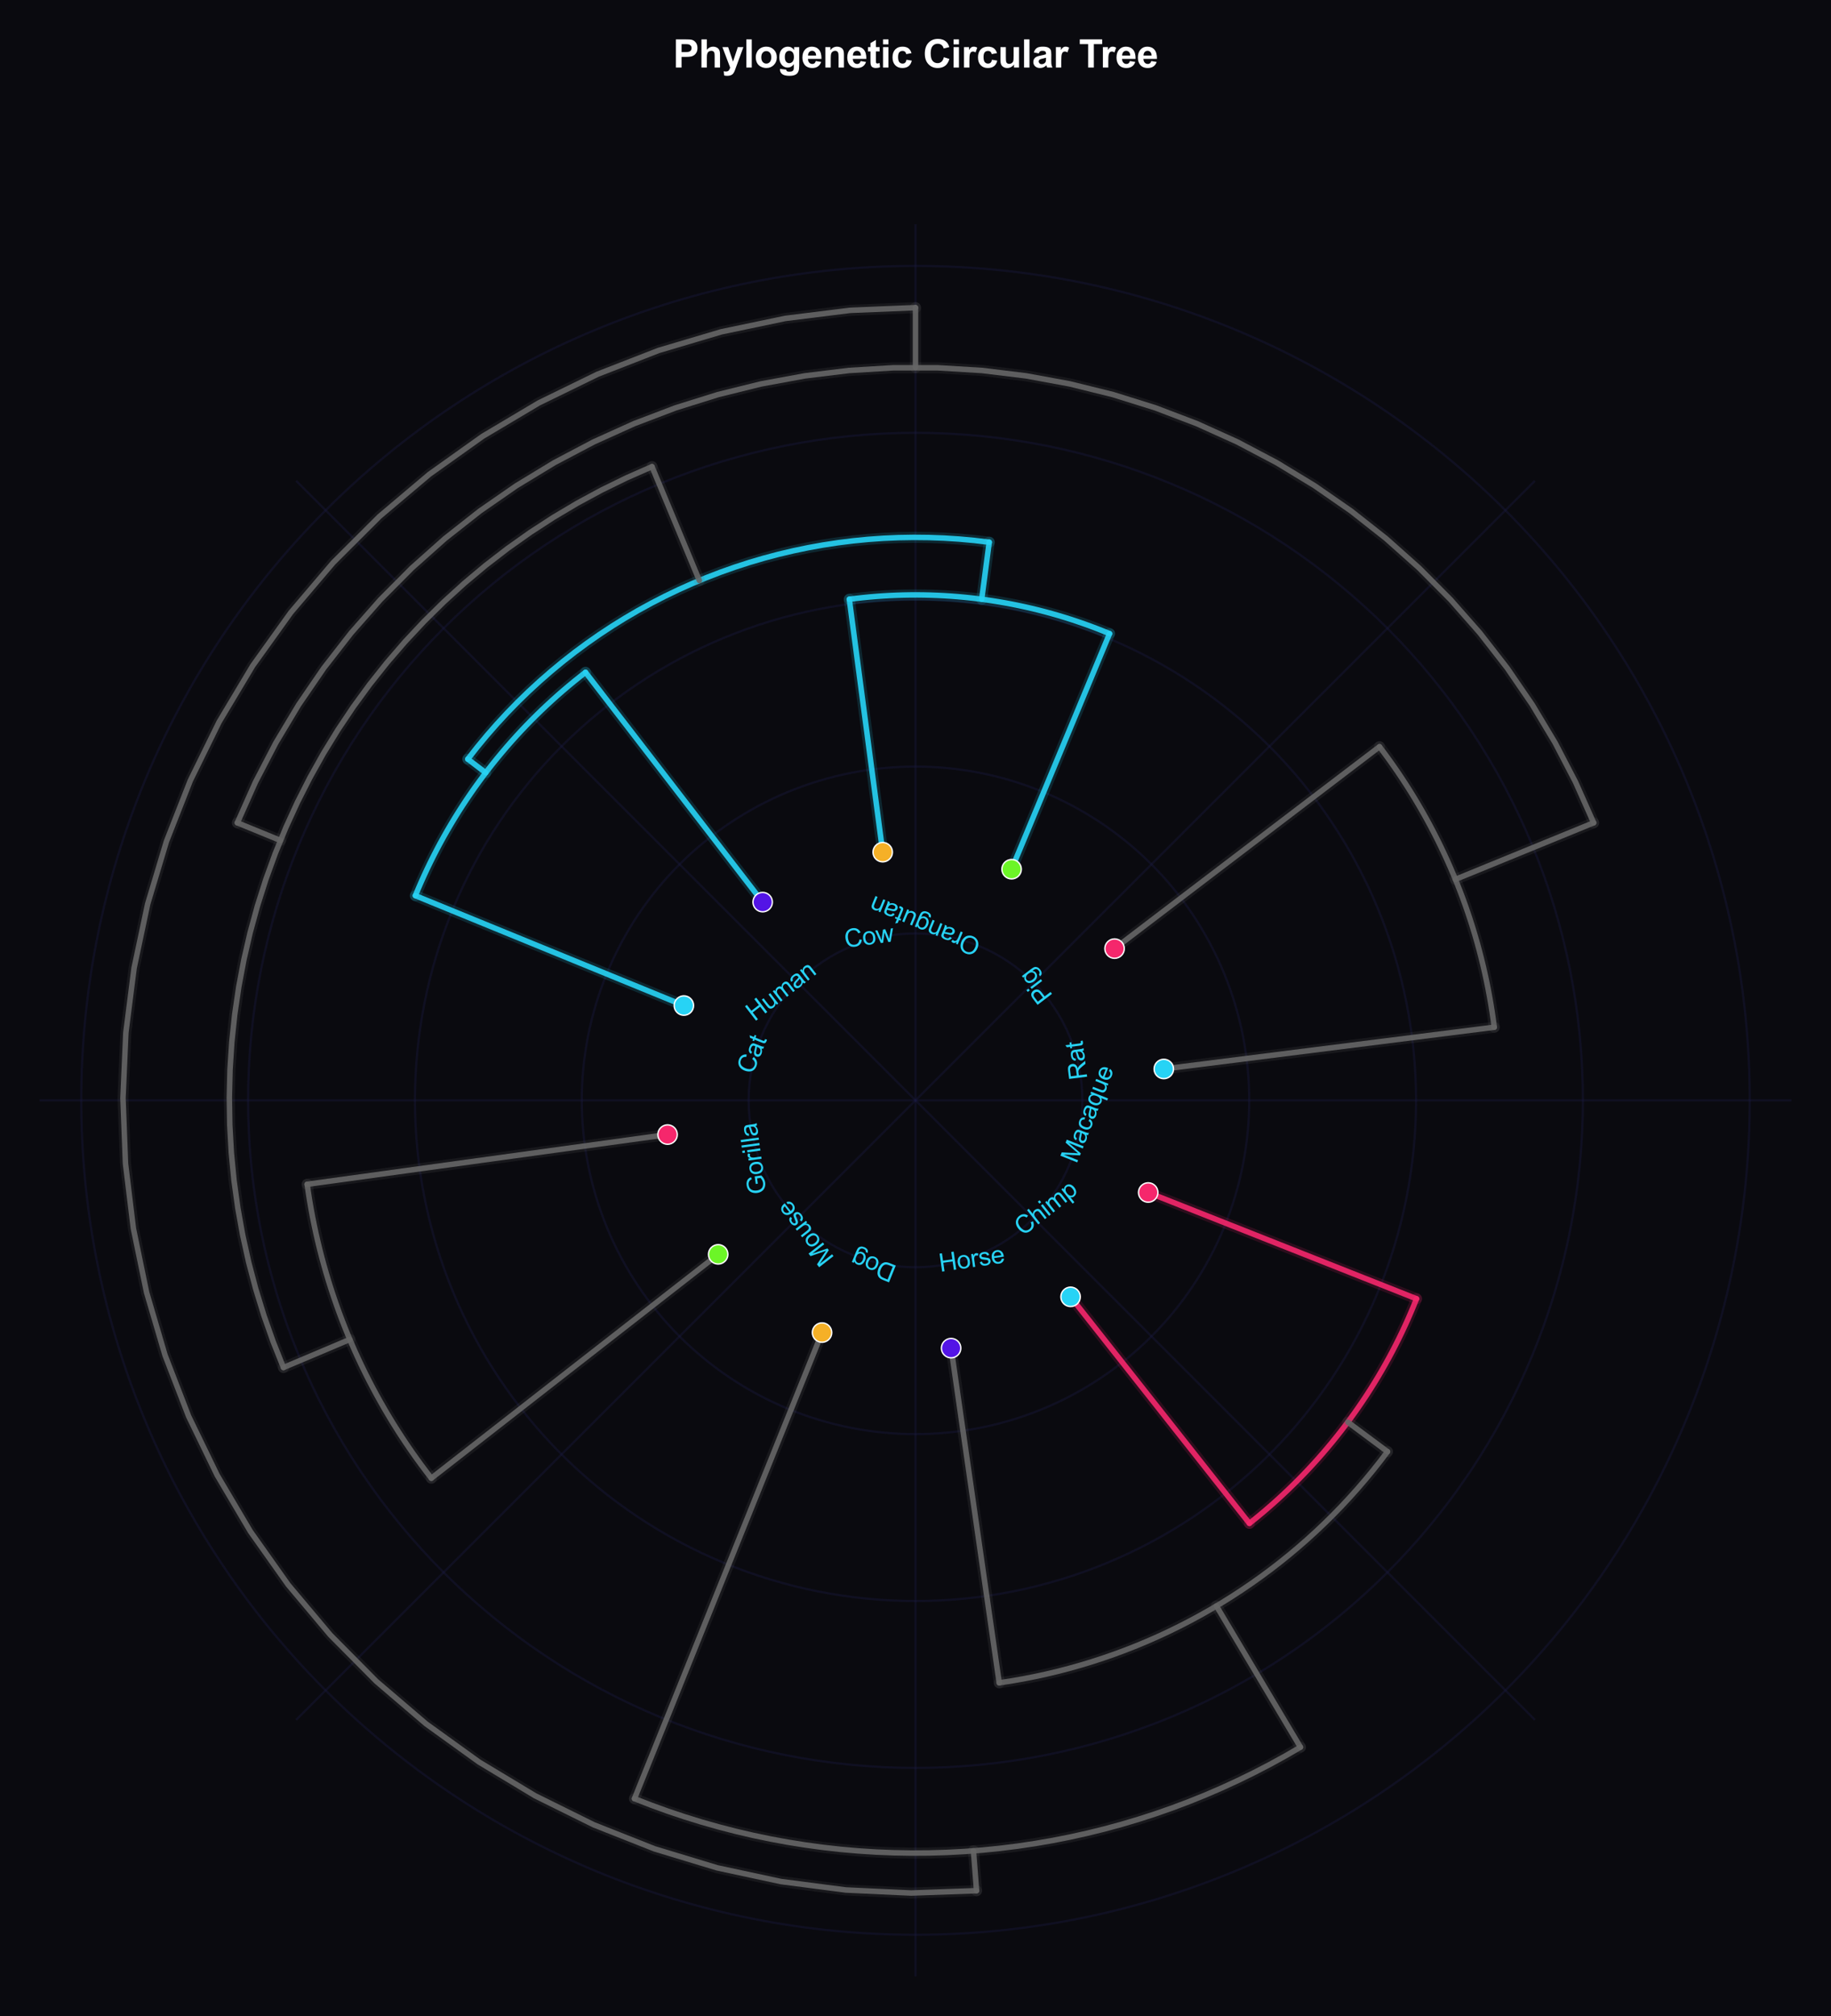 <?xml version="1.0" encoding="utf-8" standalone="no"?>
<!DOCTYPE svg PUBLIC "-//W3C//DTD SVG 1.1//EN"
  "http://www.w3.org/Graphics/SVG/1.1/DTD/svg11.dtd">
<svg xmlns:xlink="http://www.w3.org/1999/xlink" viewBox="0 0 666.768 733.997" xmlns="http://www.w3.org/2000/svg" version="1.1">
 <defs>
  <style type="text/css">*{stroke-linejoin: round; stroke-linecap: butt}</style>
 </defs>
 <g id="figure_1">
  <g id="patch_1">
   <path d="M 0 733.997 
L 666.768 733.997 
L 666.768 0 
L 0 0 
z
" style="fill: #0a0a0f"/>
  </g>
  <g id="axes_1">
   <g id="patch_2">
    <path d="M 652.368 400.613 
C 652.368 358.724 644.117 317.243 628.087 278.543 
C 612.057 239.843 588.559 204.677 558.94 175.057 
C 529.32 145.438 494.154 121.94 455.454 105.91 
C 416.754 89.88 375.273 81.629 333.384 81.629 
C 291.495 81.629 250.014 89.88 211.314 105.91 
C 172.614 121.94 137.448 145.438 107.828 175.057 
C 78.209 204.677 54.711 239.843 38.681 278.543 
C 22.651 317.243 14.4 358.724 14.4 400.613 
C 14.4 442.502 22.651 483.983 38.681 522.683 
C 54.711 561.383 78.209 596.549 107.828 626.169 
C 137.448 655.788 172.614 679.286 211.314 695.316 
C 250.014 711.346 291.495 719.597 333.384 719.597 
C 375.273 719.597 416.754 711.346 455.454 695.316 
C 494.154 679.286 529.32 655.788 558.94 626.169 
C 588.559 596.549 612.057 561.383 628.087 522.683 
C 644.117 483.983 652.368 442.502 652.368 400.613 
M 333.384 400.613 
C 333.384 400.613 333.384 400.613 333.384 400.613 
C 333.384 400.613 333.384 400.613 333.384 400.613 
C 333.384 400.613 333.384 400.613 333.384 400.613 
C 333.384 400.613 333.384 400.613 333.384 400.613 
C 333.384 400.613 333.384 400.613 333.384 400.613 
C 333.384 400.613 333.384 400.613 333.384 400.613 
C 333.384 400.613 333.384 400.613 333.384 400.613 
C 333.384 400.613 333.384 400.613 333.384 400.613 
C 333.384 400.613 333.384 400.613 333.384 400.613 
C 333.384 400.613 333.384 400.613 333.384 400.613 
C 333.384 400.613 333.384 400.613 333.384 400.613 
C 333.384 400.613 333.384 400.613 333.384 400.613 
C 333.384 400.613 333.384 400.613 333.384 400.613 
C 333.384 400.613 333.384 400.613 333.384 400.613 
C 333.384 400.613 333.384 400.613 333.384 400.613 
C 333.384 400.613 333.384 400.613 333.384 400.613 
z
" style="fill: #0a0a0f"/>
   </g>
   <g id="matplotlib.axis_1">
    <g id="xtick_1">
     <g id="line2d_1">
      <path d="M 333.384 400.613 
L 652.368 400.613 
" clip-path="url(#p04b37da32d)" style="fill: none; stroke: #1a1a3f; stroke-opacity: 0.4; stroke-width: 0.8; stroke-linecap: round"/>
     </g>
    </g>
    <g id="xtick_2">
     <g id="line2d_2">
      <path d="M 333.384 400.613 
L 558.94 175.057 
" clip-path="url(#p04b37da32d)" style="fill: none; stroke: #1a1a3f; stroke-opacity: 0.4; stroke-width: 0.8; stroke-linecap: round"/>
     </g>
    </g>
    <g id="xtick_3">
     <g id="line2d_3">
      <path d="M 333.384 400.613 
L 333.384 81.629 
" clip-path="url(#p04b37da32d)" style="fill: none; stroke: #1a1a3f; stroke-opacity: 0.4; stroke-width: 0.8; stroke-linecap: round"/>
     </g>
    </g>
    <g id="xtick_4">
     <g id="line2d_4">
      <path d="M 333.384 400.613 
L 107.828 175.057 
" clip-path="url(#p04b37da32d)" style="fill: none; stroke: #1a1a3f; stroke-opacity: 0.4; stroke-width: 0.8; stroke-linecap: round"/>
     </g>
    </g>
    <g id="xtick_5">
     <g id="line2d_5">
      <path d="M 333.384 400.613 
L 14.4 400.613 
" clip-path="url(#p04b37da32d)" style="fill: none; stroke: #1a1a3f; stroke-opacity: 0.4; stroke-width: 0.8; stroke-linecap: round"/>
     </g>
    </g>
    <g id="xtick_6">
     <g id="line2d_6">
      <path d="M 333.384 400.613 
L 107.828 626.169 
" clip-path="url(#p04b37da32d)" style="fill: none; stroke: #1a1a3f; stroke-opacity: 0.4; stroke-width: 0.8; stroke-linecap: round"/>
     </g>
    </g>
    <g id="xtick_7">
     <g id="line2d_7">
      <path d="M 333.384 400.613 
L 333.384 719.597 
" clip-path="url(#p04b37da32d)" style="fill: none; stroke: #1a1a3f; stroke-opacity: 0.4; stroke-width: 0.8; stroke-linecap: round"/>
     </g>
    </g>
    <g id="xtick_8">
     <g id="line2d_8">
      <path d="M 333.384 400.613 
L 558.94 626.169 
" clip-path="url(#p04b37da32d)" style="fill: none; stroke: #1a1a3f; stroke-opacity: 0.4; stroke-width: 0.8; stroke-linecap: round"/>
     </g>
    </g>
   </g>
   <g id="matplotlib.axis_2">
    <g id="ytick_1">
     <g id="line2d_9">
      <path d="M 394.143 400.613 
C 394.143 392.634 392.571 384.733 389.518 377.362 
C 386.465 369.99 381.989 363.292 376.347 357.65 
C 370.705 352.008 364.007 347.532 356.635 344.479 
C 349.264 341.426 341.363 339.854 333.384 339.854 
C 325.405 339.854 317.504 341.426 310.133 344.479 
C 302.761 347.532 296.063 352.008 290.421 357.65 
C 284.779 363.292 280.303 369.99 277.25 377.362 
C 274.197 384.733 272.625 392.634 272.625 400.613 
C 272.625 408.592 274.197 416.493 277.25 423.864 
C 280.303 431.236 284.779 437.934 290.421 443.576 
C 296.063 449.218 302.761 453.694 310.133 456.747 
C 317.504 459.8 325.405 461.372 333.384 461.372 
C 341.363 461.372 349.264 459.8 356.635 456.747 
C 364.007 453.694 370.705 449.218 376.347 443.576 
C 381.989 437.934 386.465 431.236 389.518 423.864 
C 392.571 416.493 394.143 408.592 394.143 400.613 
" clip-path="url(#p04b37da32d)" style="fill: none; stroke: #1a1a3f; stroke-opacity: 0.4; stroke-width: 0.8; stroke-linecap: round"/>
     </g>
    </g>
    <g id="ytick_2">
     <g id="line2d_10">
      <path d="M 454.902 400.613 
C 454.902 384.655 451.758 368.853 445.652 354.11 
C 439.545 339.367 430.594 325.971 419.31 314.687 
C 408.026 303.403 394.63 294.452 379.887 288.345 
C 365.144 282.239 349.342 279.095 333.384 279.095 
C 317.426 279.095 301.624 282.239 286.881 288.345 
C 272.138 294.452 258.742 303.403 247.458 314.687 
C 236.174 325.971 227.223 339.367 221.116 354.11 
C 215.01 368.853 211.866 384.655 211.866 400.613 
C 211.866 416.571 215.01 432.373 221.116 447.116 
C 227.223 461.859 236.174 475.255 247.458 486.539 
C 258.742 497.823 272.138 506.774 286.881 512.881 
C 301.624 518.987 317.426 522.131 333.384 522.131 
C 349.342 522.131 365.144 518.987 379.887 512.881 
C 394.63 506.774 408.026 497.823 419.31 486.539 
C 430.594 475.255 439.545 461.859 445.652 447.116 
C 451.758 432.373 454.902 416.571 454.902 400.613 
" clip-path="url(#p04b37da32d)" style="fill: none; stroke: #1a1a3f; stroke-opacity: 0.4; stroke-width: 0.8; stroke-linecap: round"/>
     </g>
    </g>
    <g id="ytick_3">
     <g id="line2d_11">
      <path d="M 515.661 400.613 
C 515.661 376.677 510.946 352.973 501.786 330.859 
C 492.626 308.744 479.199 288.65 462.273 271.724 
C 445.347 254.798 425.253 241.371 403.138 232.211 
C 381.024 223.051 357.32 218.336 333.384 218.336 
C 309.448 218.336 285.744 223.051 263.63 232.211 
C 241.515 241.371 221.421 254.798 204.495 271.724 
C 187.569 288.65 174.142 308.744 164.982 330.859 
C 155.822 352.973 151.107 376.677 151.107 400.613 
C 151.107 424.549 155.822 448.253 164.982 470.367 
C 174.142 492.482 187.569 512.576 204.495 529.502 
C 221.421 546.428 241.515 559.855 263.63 569.015 
C 285.744 578.175 309.448 582.89 333.384 582.89 
C 357.32 582.89 381.024 578.175 403.138 569.015 
C 425.253 559.855 445.347 546.428 462.273 529.502 
C 479.199 512.576 492.626 492.482 501.786 470.367 
C 510.946 448.253 515.661 424.549 515.661 400.613 
" clip-path="url(#p04b37da32d)" style="fill: none; stroke: #1a1a3f; stroke-opacity: 0.4; stroke-width: 0.8; stroke-linecap: round"/>
     </g>
    </g>
    <g id="ytick_4">
     <g id="line2d_12">
      <path d="M 576.419 400.613 
C 576.419 368.698 570.133 337.093 557.919 307.607 
C 545.706 278.122 527.803 251.328 505.236 228.761 
C 482.669 206.194 455.875 188.291 426.39 176.078 
C 396.904 163.864 365.299 157.578 333.384 157.578 
C 301.469 157.578 269.864 163.864 240.378 176.078 
C 210.893 188.291 184.099 206.194 161.532 228.761 
C 138.965 251.328 121.062 278.122 108.849 307.607 
C 96.635 337.093 90.349 368.698 90.349 400.613 
C 90.349 432.528 96.635 464.133 108.849 493.619 
C 121.062 523.104 138.965 549.898 161.532 572.465 
C 184.099 595.032 210.893 612.935 240.378 625.148 
C 269.864 637.362 301.469 643.648 333.384 643.648 
C 365.299 643.648 396.904 637.362 426.39 625.148 
C 455.875 612.935 482.669 595.032 505.236 572.465 
C 527.803 549.898 545.706 523.104 557.919 493.619 
C 570.133 464.133 576.419 432.528 576.419 400.613 
" clip-path="url(#p04b37da32d)" style="fill: none; stroke: #1a1a3f; stroke-opacity: 0.4; stroke-width: 0.8; stroke-linecap: round"/>
     </g>
    </g>
    <g id="ytick_5">
     <g id="line2d_13">
      <path d="M 637.178 400.613 
C 637.178 360.719 629.32 321.213 614.053 284.356 
C 598.787 247.499 576.408 214.007 548.199 185.798 
C 519.99 157.589 486.498 135.21 449.641 119.944 
C 412.784 104.677 373.278 96.819 333.384 96.819 
C 293.49 96.819 253.984 104.677 217.127 119.944 
C 180.27 135.21 146.778 157.589 118.569 185.798 
C 90.36 214.007 67.981 247.499 52.715 284.356 
C 37.448 321.213 29.59 360.719 29.59 400.613 
C 29.59 440.507 37.448 480.013 52.715 516.87 
C 67.981 553.727 90.36 587.219 118.569 615.428 
C 146.778 643.637 180.27 666.016 217.127 681.282 
C 253.984 696.549 293.49 704.407 333.384 704.407 
C 373.278 704.407 412.784 696.549 449.641 681.282 
C 486.498 666.016 519.99 643.637 548.199 615.428 
C 576.408 587.219 598.787 553.727 614.053 516.87 
C 629.32 480.013 637.178 440.507 637.178 400.613 
" clip-path="url(#p04b37da32d)" style="fill: none; stroke: #1a1a3f; stroke-opacity: 0.4; stroke-width: 0.8; stroke-linecap: round"/>
     </g>
    </g>
   </g>
   <g id="line2d_14">
    <path d="M 423.804 389.19 
L 544.144 373.988 
" clip-path="url(#p04b37da32d)" style="fill: none; stroke: #666666; stroke-opacity: 0.15; stroke-width: 4; stroke-linecap: round"/>
   </g>
   <g id="line2d_15">
    <path d="M 502.35 271.853 
L 405.873 345.373 
" clip-path="url(#p04b37da32d)" style="fill: none; stroke: #666666; stroke-opacity: 0.15; stroke-width: 4; stroke-linecap: round"/>
   </g>
   <g id="line2d_16">
    <path d="M 544.144 373.988 
L 543.766 371.151 
L 543.35 368.319 
L 542.895 365.492 
L 542.403 362.673 
L 541.873 359.86 
L 541.305 357.054 
L 540.699 354.257 
L 540.056 351.467 
L 539.375 348.687 
L 538.656 345.916 
L 537.901 343.156 
L 537.108 340.405 
L 536.278 337.666 
L 535.412 334.938 
L 534.508 332.221 
L 533.569 329.518 
L 532.593 326.827 
L 531.58 324.149 
L 530.532 321.486 
L 529.448 318.837 
L 528.328 316.202 
L 527.173 313.583 
L 525.983 310.98 
L 524.758 308.393 
L 523.498 305.823 
L 522.203 303.27 
L 520.875 300.734 
L 519.512 298.217 
L 518.115 295.719 
L 516.685 293.239 
L 515.222 290.779 
L 513.725 288.339 
L 512.196 285.919 
L 510.635 283.52 
L 509.041 281.143 
L 507.415 278.787 
L 505.758 276.453 
L 504.069 274.142 
L 502.35 271.853 
" clip-path="url(#p04b37da32d)" style="fill: none; stroke: #666666; stroke-opacity: 0.15; stroke-width: 4; stroke-linecap: round"/>
   </g>
   <g id="line2d_17">
    <path d="M 423.804 389.19 
L 544.144 373.988 
" clip-path="url(#p04b37da32d)" style="fill: none; stroke: #666666; stroke-opacity: 0.9; stroke-width: 2; stroke-linecap: round"/>
   </g>
   <g id="line2d_18">
    <path d="M 502.35 271.853 
L 405.873 345.373 
" clip-path="url(#p04b37da32d)" style="fill: none; stroke: #666666; stroke-opacity: 0.9; stroke-width: 2; stroke-linecap: round"/>
   </g>
   <g id="line2d_19">
    <path d="M 544.144 373.988 
L 543.766 371.151 
L 543.35 368.319 
L 542.895 365.492 
L 542.403 362.673 
L 541.873 359.86 
L 541.305 357.054 
L 540.699 354.257 
L 540.056 351.467 
L 539.375 348.687 
L 538.656 345.916 
L 537.901 343.156 
L 537.108 340.405 
L 536.278 337.666 
L 535.412 334.938 
L 534.508 332.221 
L 533.569 329.518 
L 532.593 326.827 
L 531.58 324.149 
L 530.532 321.486 
L 529.448 318.837 
L 528.328 316.202 
L 527.173 313.583 
L 525.983 310.98 
L 524.758 308.393 
L 523.498 305.823 
L 522.203 303.27 
L 520.875 300.734 
L 519.512 298.217 
L 518.115 295.719 
L 516.685 293.239 
L 515.222 290.779 
L 513.725 288.339 
L 512.196 285.919 
L 510.635 283.52 
L 509.041 281.143 
L 507.415 278.787 
L 505.758 276.453 
L 504.069 274.142 
L 502.35 271.853 
" clip-path="url(#p04b37da32d)" style="fill: none; stroke: #666666; stroke-opacity: 0.9; stroke-width: 2; stroke-linecap: round"/>
   </g>
   <g id="line2d_20">
    <path d="M 368.381 316.462 
L 404.051 230.695 
" clip-path="url(#p04b37da32d)" style="fill: none; stroke: #27d3f5; stroke-opacity: 0.15; stroke-width: 4; stroke-linecap: round"/>
   </g>
   <g id="line2d_21">
    <path d="M 309.277 218.172 
L 321.445 310.26 
" clip-path="url(#p04b37da32d)" style="fill: none; stroke: #27d3f5; stroke-opacity: 0.15; stroke-width: 4; stroke-linecap: round"/>
   </g>
   <g id="line2d_22">
    <path d="M 404.051 230.695 
L 401.755 229.759 
L 399.446 228.853 
L 397.126 227.978 
L 394.794 227.135 
L 392.451 226.323 
L 390.098 225.543 
L 387.734 224.795 
L 385.36 224.079 
L 382.976 223.394 
L 380.584 222.742 
L 378.183 222.122 
L 375.774 221.535 
L 373.357 220.98 
L 370.933 220.458 
L 368.502 219.968 
L 366.065 219.511 
L 363.622 219.088 
L 361.173 218.697 
L 358.72 218.339 
L 356.261 218.014 
L 353.799 217.722 
L 351.333 217.464 
L 348.864 217.239 
L 346.391 217.047 
L 343.917 216.888 
L 341.44 216.763 
L 338.962 216.671 
L 336.483 216.612 
L 334.004 216.587 
L 331.524 216.596 
L 329.045 216.637 
L 326.567 216.713 
L 324.089 216.821 
L 321.614 216.963 
L 319.14 217.138 
L 316.669 217.347 
L 314.202 217.589 
L 311.737 217.864 
L 309.277 218.172 
" clip-path="url(#p04b37da32d)" style="fill: none; stroke: #27d3f5; stroke-opacity: 0.15; stroke-width: 4; stroke-linecap: round"/>
   </g>
   <g id="line2d_23">
    <path d="M 368.381 316.462 
L 404.051 230.695 
" clip-path="url(#p04b37da32d)" style="fill: none; stroke: #27d3f5; stroke-opacity: 0.9; stroke-width: 2; stroke-linecap: round"/>
   </g>
   <g id="line2d_24">
    <path d="M 309.277 218.172 
L 321.445 310.26 
" clip-path="url(#p04b37da32d)" style="fill: none; stroke: #27d3f5; stroke-opacity: 0.9; stroke-width: 2; stroke-linecap: round"/>
   </g>
   <g id="line2d_25">
    <path d="M 404.051 230.695 
L 401.755 229.759 
L 399.446 228.853 
L 397.126 227.978 
L 394.794 227.135 
L 392.451 226.323 
L 390.098 225.543 
L 387.734 224.795 
L 385.36 224.079 
L 382.976 223.394 
L 380.584 222.742 
L 378.183 222.122 
L 375.774 221.535 
L 373.357 220.98 
L 370.933 220.458 
L 368.502 219.968 
L 366.065 219.511 
L 363.622 219.088 
L 361.173 218.697 
L 358.72 218.339 
L 356.261 218.014 
L 353.799 217.722 
L 351.333 217.464 
L 348.864 217.239 
L 346.391 217.047 
L 343.917 216.888 
L 341.44 216.763 
L 338.962 216.671 
L 336.483 216.612 
L 334.004 216.587 
L 331.524 216.596 
L 329.045 216.637 
L 326.567 216.713 
L 324.089 216.821 
L 321.614 216.963 
L 319.14 217.138 
L 316.669 217.347 
L 314.202 217.589 
L 311.737 217.864 
L 309.277 218.172 
" clip-path="url(#p04b37da32d)" style="fill: none; stroke: #27d3f5; stroke-opacity: 0.9; stroke-width: 2; stroke-linecap: round"/>
   </g>
   <g id="line2d_26">
    <path d="M 277.731 328.44 
L 213.219 244.781 
" clip-path="url(#p04b37da32d)" style="fill: none; stroke: #27d3f5; stroke-opacity: 0.15; stroke-width: 4; stroke-linecap: round"/>
   </g>
   <g id="line2d_27">
    <path d="M 151.26 326.087 
L 249.035 366.097 
" clip-path="url(#p04b37da32d)" style="fill: none; stroke: #27d3f5; stroke-opacity: 0.15; stroke-width: 4; stroke-linecap: round"/>
   </g>
   <g id="line2d_28">
    <path d="M 213.219 244.781 
L 211.131 246.414 
L 209.064 248.075 
L 207.02 249.764 
L 204.999 251.481 
L 203.001 253.224 
L 201.027 254.994 
L 199.077 256.791 
L 197.151 258.613 
L 195.251 260.462 
L 193.375 262.336 
L 191.524 264.235 
L 189.7 266.159 
L 187.901 268.107 
L 186.129 270.079 
L 184.383 272.075 
L 182.665 274.095 
L 180.974 276.137 
L 179.311 278.202 
L 177.675 280.289 
L 176.068 282.398 
L 174.489 284.528 
L 172.94 286.68 
L 171.419 288.852 
L 169.928 291.044 
L 168.467 293.257 
L 167.035 295.488 
L 165.634 297.739 
L 164.263 300.009 
L 162.923 302.297 
L 161.613 304.603 
L 160.335 306.926 
L 159.089 309.266 
L 157.874 311.623 
L 156.691 313.996 
L 155.539 316.384 
L 154.421 318.788 
L 153.334 321.207 
L 152.281 323.64 
L 151.26 326.087 
" clip-path="url(#p04b37da32d)" style="fill: none; stroke: #27d3f5; stroke-opacity: 0.15; stroke-width: 4; stroke-linecap: round"/>
   </g>
   <g id="line2d_29">
    <path d="M 277.731 328.44 
L 213.219 244.781 
" clip-path="url(#p04b37da32d)" style="fill: none; stroke: #27d3f5; stroke-opacity: 0.9; stroke-width: 2; stroke-linecap: round"/>
   </g>
   <g id="line2d_30">
    <path d="M 151.26 326.087 
L 249.035 366.097 
" clip-path="url(#p04b37da32d)" style="fill: none; stroke: #27d3f5; stroke-opacity: 0.9; stroke-width: 2; stroke-linecap: round"/>
   </g>
   <g id="line2d_31">
    <path d="M 213.219 244.781 
L 211.131 246.414 
L 209.064 248.075 
L 207.02 249.764 
L 204.999 251.481 
L 203.001 253.224 
L 201.027 254.994 
L 199.077 256.791 
L 197.151 258.613 
L 195.251 260.462 
L 193.375 262.336 
L 191.524 264.235 
L 189.7 266.159 
L 187.901 268.107 
L 186.129 270.079 
L 184.383 272.075 
L 182.665 274.095 
L 180.974 276.137 
L 179.311 278.202 
L 177.675 280.289 
L 176.068 282.398 
L 174.489 284.528 
L 172.94 286.68 
L 171.419 288.852 
L 169.928 291.044 
L 168.467 293.257 
L 167.035 295.488 
L 165.634 297.739 
L 164.263 300.009 
L 162.923 302.297 
L 161.613 304.603 
L 160.335 306.926 
L 159.089 309.266 
L 157.874 311.623 
L 156.691 313.996 
L 155.539 316.384 
L 154.421 318.788 
L 153.334 321.207 
L 152.281 323.64 
L 151.26 326.087 
" clip-path="url(#p04b37da32d)" style="fill: none; stroke: #27d3f5; stroke-opacity: 0.9; stroke-width: 2; stroke-linecap: round"/>
   </g>
   <g id="line2d_32">
    <path d="M 357.491 218.172 
L 360.235 197.409 
" clip-path="url(#p04b37da32d)" style="fill: none; stroke: #27d3f5; stroke-opacity: 0.15; stroke-width: 4; stroke-linecap: round"/>
   </g>
   <g id="line2d_33">
    <path d="M 170.355 276.377 
L 176.868 281.341 
" clip-path="url(#p04b37da32d)" style="fill: none; stroke: #27d3f5; stroke-opacity: 0.15; stroke-width: 4; stroke-linecap: round"/>
   </g>
   <g id="line2d_34">
    <path d="M 360.235 197.409 
L 354.75 196.759 
L 349.249 196.257 
L 343.737 195.904 
L 338.217 195.7 
L 332.694 195.644 
L 327.171 195.737 
L 321.653 195.979 
L 316.143 196.369 
L 310.646 196.908 
L 305.165 197.594 
L 299.705 198.428 
L 294.269 199.409 
L 288.862 200.536 
L 283.487 201.809 
L 278.148 203.225 
L 272.849 204.786 
L 267.594 206.488 
L 262.387 208.331 
L 257.232 210.314 
L 252.132 212.435 
L 247.091 214.693 
L 242.113 217.085 
L 237.2 219.611 
L 232.358 222.269 
L 227.589 225.056 
L 222.897 227.97 
L 218.285 231.01 
L 213.757 234.173 
L 209.316 237.457 
L 204.964 240.859 
L 200.706 244.378 
L 196.545 248.009 
L 192.482 251.752 
L 188.522 255.603 
L 184.668 259.559 
L 180.921 263.617 
L 177.285 267.775 
L 173.762 272.03 
L 170.355 276.377 
" clip-path="url(#p04b37da32d)" style="fill: none; stroke: #27d3f5; stroke-opacity: 0.15; stroke-width: 4; stroke-linecap: round"/>
   </g>
   <g id="line2d_35">
    <path d="M 357.491 218.172 
L 360.235 197.409 
" clip-path="url(#p04b37da32d)" style="fill: none; stroke: #27d3f5; stroke-opacity: 0.9; stroke-width: 2; stroke-linecap: round"/>
   </g>
   <g id="line2d_36">
    <path d="M 170.355 276.377 
L 176.868 281.341 
" clip-path="url(#p04b37da32d)" style="fill: none; stroke: #27d3f5; stroke-opacity: 0.9; stroke-width: 2; stroke-linecap: round"/>
   </g>
   <g id="line2d_37">
    <path d="M 360.235 197.409 
L 354.75 196.759 
L 349.249 196.257 
L 343.737 195.904 
L 338.217 195.7 
L 332.694 195.644 
L 327.171 195.737 
L 321.653 195.979 
L 316.143 196.369 
L 310.646 196.908 
L 305.165 197.594 
L 299.705 198.428 
L 294.269 199.409 
L 288.862 200.536 
L 283.487 201.809 
L 278.148 203.225 
L 272.849 204.786 
L 267.594 206.488 
L 262.387 208.331 
L 257.232 210.314 
L 252.132 212.435 
L 247.091 214.693 
L 242.113 217.085 
L 237.2 219.611 
L 232.358 222.269 
L 227.589 225.056 
L 222.897 227.97 
L 218.285 231.01 
L 213.757 234.173 
L 209.316 237.457 
L 204.964 240.859 
L 200.706 244.378 
L 196.545 248.009 
L 192.482 251.752 
L 188.522 255.603 
L 184.668 259.559 
L 180.921 263.617 
L 177.285 267.775 
L 173.762 272.03 
L 170.355 276.377 
" clip-path="url(#p04b37da32d)" style="fill: none; stroke: #27d3f5; stroke-opacity: 0.9; stroke-width: 2; stroke-linecap: round"/>
   </g>
   <g id="line2d_38">
    <path d="M 243.101 413.068 
L 111.852 431.174 
" clip-path="url(#p04b37da32d)" style="fill: none; stroke: #666666; stroke-opacity: 0.15; stroke-width: 4; stroke-linecap: round"/>
   </g>
   <g id="line2d_39">
    <path d="M 157.074 538.182 
L 261.53 456.678 
" clip-path="url(#p04b37da32d)" style="fill: none; stroke: #666666; stroke-opacity: 0.15; stroke-width: 4; stroke-linecap: round"/>
   </g>
   <g id="line2d_40">
    <path d="M 111.852 431.174 
L 112.284 434.156 
L 112.756 437.132 
L 113.268 440.102 
L 113.82 443.064 
L 114.412 446.019 
L 115.043 448.965 
L 115.715 451.902 
L 116.426 454.831 
L 117.176 457.749 
L 117.965 460.657 
L 118.794 463.554 
L 119.661 466.44 
L 120.568 469.313 
L 121.513 472.175 
L 122.496 475.023 
L 123.518 477.858 
L 124.578 480.678 
L 125.676 483.485 
L 126.811 486.276 
L 127.984 489.051 
L 129.194 491.811 
L 130.442 494.554 
L 131.726 497.28 
L 133.047 499.988 
L 134.404 502.679 
L 135.797 505.35 
L 137.226 508.003 
L 138.691 510.636 
L 140.191 513.25 
L 141.726 515.843 
L 143.296 518.415 
L 144.901 520.965 
L 146.54 523.494 
L 148.212 526 
L 149.919 528.484 
L 151.658 530.944 
L 153.431 533.381 
L 155.236 535.794 
L 157.074 538.182 
" clip-path="url(#p04b37da32d)" style="fill: none; stroke: #666666; stroke-opacity: 0.15; stroke-width: 4; stroke-linecap: round"/>
   </g>
   <g id="line2d_41">
    <path d="M 243.101 413.068 
L 111.852 431.174 
" clip-path="url(#p04b37da32d)" style="fill: none; stroke: #666666; stroke-opacity: 0.9; stroke-width: 2; stroke-linecap: round"/>
   </g>
   <g id="line2d_42">
    <path d="M 157.074 538.182 
L 261.53 456.678 
" clip-path="url(#p04b37da32d)" style="fill: none; stroke: #666666; stroke-opacity: 0.9; stroke-width: 2; stroke-linecap: round"/>
   </g>
   <g id="line2d_43">
    <path d="M 111.852 431.174 
L 112.284 434.156 
L 112.756 437.132 
L 113.268 440.102 
L 113.82 443.064 
L 114.412 446.019 
L 115.043 448.965 
L 115.715 451.902 
L 116.426 454.831 
L 117.176 457.749 
L 117.965 460.657 
L 118.794 463.554 
L 119.661 466.44 
L 120.568 469.313 
L 121.513 472.175 
L 122.496 475.023 
L 123.518 477.858 
L 124.578 480.678 
L 125.676 483.485 
L 126.811 486.276 
L 127.984 489.051 
L 129.194 491.811 
L 130.442 494.554 
L 131.726 497.28 
L 133.047 499.988 
L 134.404 502.679 
L 135.797 505.35 
L 137.226 508.003 
L 138.691 510.636 
L 140.191 513.25 
L 141.726 515.843 
L 143.296 518.415 
L 144.901 520.965 
L 146.54 523.494 
L 148.212 526 
L 149.919 528.484 
L 151.658 530.944 
L 153.431 533.381 
L 155.236 535.794 
L 157.074 538.182 
" clip-path="url(#p04b37da32d)" style="fill: none; stroke: #666666; stroke-opacity: 0.9; stroke-width: 2; stroke-linecap: round"/>
   </g>
   <g id="line2d_44">
    <path d="M 254.675 211.357 
L 237.432 169.898 
" clip-path="url(#p04b37da32d)" style="fill: none; stroke: #666666; stroke-opacity: 0.15; stroke-width: 4; stroke-linecap: round"/>
   </g>
   <g id="line2d_45">
    <path d="M 103.221 497.881 
L 127.393 487.666 
" clip-path="url(#p04b37da32d)" style="fill: none; stroke: #666666; stroke-opacity: 0.15; stroke-width: 4; stroke-linecap: round"/>
   </g>
   <g id="line2d_46">
    <path d="M 237.432 169.898 
L 228.187 173.964 
L 219.114 178.4 
L 210.227 183.2 
L 201.541 188.355 
L 193.071 193.856 
L 184.83 199.695 
L 176.832 205.863 
L 169.09 212.349 
L 161.616 219.142 
L 154.422 226.232 
L 147.521 233.606 
L 140.924 241.254 
L 134.641 249.162 
L 128.683 257.317 
L 123.059 265.707 
L 117.779 274.317 
L 112.852 283.133 
L 108.284 292.141 
L 104.084 301.326 
L 100.259 310.674 
L 96.815 320.169 
L 93.757 329.795 
L 91.091 339.536 
L 88.821 349.378 
L 86.95 359.303 
L 85.482 369.296 
L 84.419 379.34 
L 83.763 389.418 
L 83.514 399.515 
L 83.674 409.614 
L 84.242 419.698 
L 85.216 429.751 
L 86.597 439.756 
L 88.38 449.697 
L 90.564 459.558 
L 93.144 469.323 
L 96.117 478.975 
L 99.478 488.5 
L 103.221 497.881 
" clip-path="url(#p04b37da32d)" style="fill: none; stroke: #666666; stroke-opacity: 0.15; stroke-width: 4; stroke-linecap: round"/>
   </g>
   <g id="line2d_47">
    <path d="M 254.675 211.357 
L 237.432 169.898 
" clip-path="url(#p04b37da32d)" style="fill: none; stroke: #666666; stroke-opacity: 0.9; stroke-width: 2; stroke-linecap: round"/>
   </g>
   <g id="line2d_48">
    <path d="M 103.221 497.881 
L 127.393 487.666 
" clip-path="url(#p04b37da32d)" style="fill: none; stroke: #666666; stroke-opacity: 0.9; stroke-width: 2; stroke-linecap: round"/>
   </g>
   <g id="line2d_49">
    <path d="M 237.432 169.898 
L 228.187 173.964 
L 219.114 178.4 
L 210.227 183.2 
L 201.541 188.355 
L 193.071 193.856 
L 184.83 199.695 
L 176.832 205.863 
L 169.09 212.349 
L 161.616 219.142 
L 154.422 226.232 
L 147.521 233.606 
L 140.924 241.254 
L 134.641 249.162 
L 128.683 257.317 
L 123.059 265.707 
L 117.779 274.317 
L 112.852 283.133 
L 108.284 292.141 
L 104.084 301.326 
L 100.259 310.674 
L 96.815 320.169 
L 93.757 329.795 
L 91.091 339.536 
L 88.821 349.378 
L 86.95 359.303 
L 85.482 369.296 
L 84.419 379.34 
L 83.763 389.418 
L 83.514 399.515 
L 83.674 409.614 
L 84.242 419.698 
L 85.216 429.751 
L 86.597 439.756 
L 88.38 449.697 
L 90.564 459.558 
L 93.144 469.323 
L 96.117 478.975 
L 99.478 488.5 
L 103.221 497.881 
" clip-path="url(#p04b37da32d)" style="fill: none; stroke: #666666; stroke-opacity: 0.9; stroke-width: 2; stroke-linecap: round"/>
   </g>
   <g id="line2d_50">
    <path d="M 529.994 320.159 
L 580.337 299.559 
" clip-path="url(#p04b37da32d)" style="fill: none; stroke: #666666; stroke-opacity: 0.15; stroke-width: 4; stroke-linecap: round"/>
   </g>
   <g id="line2d_51">
    <path d="M 86.431 299.559 
L 102.125 305.981 
" clip-path="url(#p04b37da32d)" style="fill: none; stroke: #666666; stroke-opacity: 0.15; stroke-width: 4; stroke-linecap: round"/>
   </g>
   <g id="line2d_52">
    <path d="M 580.337 299.559 
L 573.76 284.78 
L 566.299 270.426 
L 557.982 256.552 
L 548.839 243.206 
L 538.905 230.439 
L 528.215 218.298 
L 516.809 206.827 
L 504.729 196.068 
L 492.019 186.06 
L 478.726 176.842 
L 464.899 168.446 
L 450.588 160.903 
L 435.847 154.241 
L 420.729 148.485 
L 405.29 143.655 
L 389.587 139.77 
L 373.677 136.844 
L 357.619 134.887 
L 341.472 133.906 
L 325.296 133.906 
L 309.149 134.887 
L 293.091 136.844 
L 277.181 139.77 
L 261.478 143.655 
L 246.039 148.485 
L 230.921 154.241 
L 216.18 160.903 
L 201.869 168.446 
L 188.042 176.842 
L 174.749 186.06 
L 162.039 196.068 
L 149.959 206.827 
L 138.553 218.298 
L 127.863 230.439 
L 117.929 243.206 
L 108.786 256.552 
L 100.469 270.426 
L 93.008 284.78 
L 86.431 299.559 
" clip-path="url(#p04b37da32d)" style="fill: none; stroke: #666666; stroke-opacity: 0.15; stroke-width: 4; stroke-linecap: round"/>
   </g>
   <g id="line2d_53">
    <path d="M 529.994 320.159 
L 580.337 299.559 
" clip-path="url(#p04b37da32d)" style="fill: none; stroke: #666666; stroke-opacity: 0.9; stroke-width: 2; stroke-linecap: round"/>
   </g>
   <g id="line2d_54">
    <path d="M 86.431 299.559 
L 102.125 305.981 
" clip-path="url(#p04b37da32d)" style="fill: none; stroke: #666666; stroke-opacity: 0.9; stroke-width: 2; stroke-linecap: round"/>
   </g>
   <g id="line2d_55">
    <path d="M 580.337 299.559 
L 573.76 284.78 
L 566.299 270.426 
L 557.982 256.552 
L 548.839 243.206 
L 538.905 230.439 
L 528.215 218.298 
L 516.809 206.827 
L 504.729 196.068 
L 492.019 186.06 
L 478.726 176.842 
L 464.899 168.446 
L 450.588 160.903 
L 435.847 154.241 
L 420.729 148.485 
L 405.29 143.655 
L 389.587 139.77 
L 373.677 136.844 
L 357.619 134.887 
L 341.472 133.906 
L 325.296 133.906 
L 309.149 134.887 
L 293.091 136.844 
L 277.181 139.77 
L 261.478 143.655 
L 246.039 148.485 
L 230.921 154.241 
L 216.18 160.903 
L 201.869 168.446 
L 188.042 176.842 
L 174.749 186.06 
L 162.039 196.068 
L 149.959 206.827 
L 138.553 218.298 
L 127.863 230.439 
L 117.929 243.206 
L 108.786 256.552 
L 100.469 270.426 
L 93.008 284.78 
L 86.431 299.559 
" clip-path="url(#p04b37da32d)" style="fill: none; stroke: #666666; stroke-opacity: 0.9; stroke-width: 2; stroke-linecap: round"/>
   </g>
   <g id="line2d_56">
    <path d="M 389.858 472.145 
L 454.977 554.627 
" clip-path="url(#p04b37da32d)" style="fill: none; stroke: #f5276c; stroke-opacity: 0.15; stroke-width: 4; stroke-linecap: round"/>
   </g>
   <g id="line2d_57">
    <path d="M 515.832 472.849 
L 418.122 434.163 
" clip-path="url(#p04b37da32d)" style="fill: none; stroke: #f5276c; stroke-opacity: 0.15; stroke-width: 4; stroke-linecap: round"/>
   </g>
   <g id="line2d_58">
    <path d="M 454.977 554.627 
L 457.042 552.975 
L 459.083 551.295 
L 461.102 549.588 
L 463.098 547.853 
L 465.07 546.092 
L 467.018 544.305 
L 468.942 542.491 
L 470.842 540.651 
L 472.716 538.787 
L 474.565 536.897 
L 476.389 534.982 
L 478.186 533.043 
L 479.957 531.08 
L 481.702 529.093 
L 483.42 527.083 
L 485.11 525.05 
L 486.773 522.994 
L 488.408 520.917 
L 490.015 518.817 
L 491.593 516.696 
L 493.143 514.553 
L 494.664 512.39 
L 496.155 510.207 
L 497.617 508.004 
L 499.049 505.781 
L 500.451 503.54 
L 501.823 501.279 
L 503.164 499.001 
L 504.474 496.704 
L 505.753 494.39 
L 507.001 492.059 
L 508.218 489.711 
L 509.402 487.348 
L 510.555 484.968 
L 511.676 482.573 
L 512.764 480.163 
L 513.819 477.739 
L 514.842 475.301 
L 515.832 472.849 
" clip-path="url(#p04b37da32d)" style="fill: none; stroke: #f5276c; stroke-opacity: 0.15; stroke-width: 4; stroke-linecap: round"/>
   </g>
   <g id="line2d_59">
    <path d="M 389.858 472.145 
L 454.977 554.627 
" clip-path="url(#p04b37da32d)" style="fill: none; stroke: #f5276c; stroke-opacity: 0.9; stroke-width: 2; stroke-linecap: round"/>
   </g>
   <g id="line2d_60">
    <path d="M 515.832 472.849 
L 418.122 434.163 
" clip-path="url(#p04b37da32d)" style="fill: none; stroke: #f5276c; stroke-opacity: 0.9; stroke-width: 2; stroke-linecap: round"/>
   </g>
   <g id="line2d_61">
    <path d="M 454.977 554.627 
L 457.042 552.975 
L 459.083 551.295 
L 461.102 549.588 
L 463.098 547.853 
L 465.07 546.092 
L 467.018 544.305 
L 468.942 542.491 
L 470.842 540.651 
L 472.716 538.787 
L 474.565 536.897 
L 476.389 534.982 
L 478.186 533.043 
L 479.957 531.08 
L 481.702 529.093 
L 483.42 527.083 
L 485.11 525.05 
L 486.773 522.994 
L 488.408 520.917 
L 490.015 518.817 
L 491.593 516.696 
L 493.143 514.553 
L 494.664 512.39 
L 496.155 510.207 
L 497.617 508.004 
L 499.049 505.781 
L 500.451 503.54 
L 501.823 501.279 
L 503.164 499.001 
L 504.474 496.704 
L 505.753 494.39 
L 507.001 492.059 
L 508.218 489.711 
L 509.402 487.348 
L 510.555 484.968 
L 511.676 482.573 
L 512.764 480.163 
L 513.819 477.739 
L 514.842 475.301 
L 515.832 472.849 
" clip-path="url(#p04b37da32d)" style="fill: none; stroke: #f5276c; stroke-opacity: 0.9; stroke-width: 2; stroke-linecap: round"/>
   </g>
   <g id="line2d_62">
    <path d="M 346.354 490.824 
L 363.874 612.678 
" clip-path="url(#p04b37da32d)" style="fill: none; stroke: #666666; stroke-opacity: 0.15; stroke-width: 4; stroke-linecap: round"/>
   </g>
   <g id="line2d_63">
    <path d="M 505.262 528.515 
L 490.808 517.759 
" clip-path="url(#p04b37da32d)" style="fill: none; stroke: #666666; stroke-opacity: 0.15; stroke-width: 4; stroke-linecap: round"/>
   </g>
   <g id="line2d_64">
    <path d="M 363.874 612.678 
L 368.154 612.018 
L 372.419 611.272 
L 376.669 610.44 
L 380.901 609.523 
L 385.113 608.52 
L 389.304 607.432 
L 393.473 606.26 
L 397.617 605.003 
L 401.734 603.663 
L 405.824 602.24 
L 409.884 600.735 
L 413.913 599.148 
L 417.909 597.48 
L 421.871 595.732 
L 425.796 593.903 
L 429.684 591.996 
L 433.532 590.011 
L 437.339 587.948 
L 441.104 585.809 
L 444.825 583.594 
L 448.5 581.304 
L 452.129 578.941 
L 455.708 576.505 
L 459.238 573.997 
L 462.717 571.418 
L 466.142 568.769 
L 469.514 566.052 
L 472.829 563.266 
L 476.088 560.415 
L 479.289 557.498 
L 482.43 554.518 
L 485.51 551.474 
L 488.527 548.369 
L 491.482 545.203 
L 494.372 541.978 
L 497.196 538.696 
L 499.953 535.357 
L 502.642 531.963 
L 505.262 528.515 
" clip-path="url(#p04b37da32d)" style="fill: none; stroke: #666666; stroke-opacity: 0.15; stroke-width: 4; stroke-linecap: round"/>
   </g>
   <g id="line2d_65">
    <path d="M 346.354 490.824 
L 363.874 612.678 
" clip-path="url(#p04b37da32d)" style="fill: none; stroke: #666666; stroke-opacity: 0.9; stroke-width: 2; stroke-linecap: round"/>
   </g>
   <g id="line2d_66">
    <path d="M 505.262 528.515 
L 490.808 517.759 
" clip-path="url(#p04b37da32d)" style="fill: none; stroke: #666666; stroke-opacity: 0.9; stroke-width: 2; stroke-linecap: round"/>
   </g>
   <g id="line2d_67">
    <path d="M 363.874 612.678 
L 368.154 612.018 
L 372.419 611.272 
L 376.669 610.44 
L 380.901 609.523 
L 385.113 608.52 
L 389.304 607.432 
L 393.473 606.26 
L 397.617 605.003 
L 401.734 603.663 
L 405.824 602.24 
L 409.884 600.735 
L 413.913 599.148 
L 417.909 597.48 
L 421.871 595.732 
L 425.796 593.903 
L 429.684 591.996 
L 433.532 590.011 
L 437.339 587.948 
L 441.104 585.809 
L 444.825 583.594 
L 448.5 581.304 
L 452.129 578.941 
L 455.708 576.505 
L 459.238 573.997 
L 462.717 571.418 
L 466.142 568.769 
L 469.514 566.052 
L 472.829 563.266 
L 476.088 560.415 
L 479.289 557.498 
L 482.43 554.518 
L 485.51 551.474 
L 488.527 548.369 
L 491.482 545.203 
L 494.372 541.978 
L 497.196 538.696 
L 499.953 535.357 
L 502.642 531.963 
L 505.262 528.515 
" clip-path="url(#p04b37da32d)" style="fill: none; stroke: #666666; stroke-opacity: 0.9; stroke-width: 2; stroke-linecap: round"/>
   </g>
   <g id="line2d_68">
    <path d="M 299.35 485.158 
L 231.043 654.844 
" clip-path="url(#p04b37da32d)" style="fill: none; stroke: #666666; stroke-opacity: 0.15; stroke-width: 4; stroke-linecap: round"/>
   </g>
   <g id="line2d_69">
    <path d="M 473.563 636.106 
L 442.97 584.711 
" clip-path="url(#p04b37da32d)" style="fill: none; stroke: #666666; stroke-opacity: 0.15; stroke-width: 4; stroke-linecap: round"/>
   </g>
   <g id="line2d_70">
    <path d="M 231.043 654.844 
L 237.066 657.186 
L 243.142 659.386 
L 249.269 661.442 
L 255.442 663.353 
L 261.658 665.117 
L 267.915 666.735 
L 274.208 668.205 
L 280.533 669.526 
L 286.889 670.697 
L 293.27 671.718 
L 299.673 672.589 
L 306.095 673.308 
L 312.532 673.875 
L 318.981 674.291 
L 325.438 674.555 
L 331.899 674.666 
L 338.361 674.625 
L 344.82 674.431 
L 351.273 674.085 
L 357.716 673.588 
L 364.146 672.938 
L 370.558 672.137 
L 376.95 671.185 
L 383.317 670.083 
L 389.657 668.83 
L 395.965 667.429 
L 402.239 665.879 
L 408.474 664.182 
L 414.668 662.338 
L 420.816 660.349 
L 426.916 658.215 
L 432.964 655.938 
L 438.956 653.52 
L 444.89 650.96 
L 450.761 648.261 
L 456.568 645.425 
L 462.306 642.452 
L 467.972 639.346 
L 473.563 636.106 
" clip-path="url(#p04b37da32d)" style="fill: none; stroke: #666666; stroke-opacity: 0.15; stroke-width: 4; stroke-linecap: round"/>
   </g>
   <g id="line2d_71">
    <path d="M 299.35 485.158 
L 231.043 654.844 
" clip-path="url(#p04b37da32d)" style="fill: none; stroke: #666666; stroke-opacity: 0.9; stroke-width: 2; stroke-linecap: round"/>
   </g>
   <g id="line2d_72">
    <path d="M 473.563 636.106 
L 442.97 584.711 
" clip-path="url(#p04b37da32d)" style="fill: none; stroke: #666666; stroke-opacity: 0.9; stroke-width: 2; stroke-linecap: round"/>
   </g>
   <g id="line2d_73">
    <path d="M 231.043 654.844 
L 237.066 657.186 
L 243.142 659.386 
L 249.269 661.442 
L 255.442 663.353 
L 261.658 665.117 
L 267.915 666.735 
L 274.208 668.205 
L 280.533 669.526 
L 286.889 670.697 
L 293.27 671.718 
L 299.673 672.589 
L 306.095 673.308 
L 312.532 673.875 
L 318.981 674.291 
L 325.438 674.555 
L 331.899 674.666 
L 338.361 674.625 
L 344.82 674.431 
L 351.273 674.085 
L 357.716 673.588 
L 364.146 672.938 
L 370.558 672.137 
L 376.95 671.185 
L 383.317 670.083 
L 389.657 668.83 
L 395.965 667.429 
L 402.239 665.879 
L 408.474 664.182 
L 414.668 662.338 
L 420.816 660.349 
L 426.916 658.215 
L 432.964 655.938 
L 438.956 653.52 
L 444.89 650.96 
L 450.761 648.261 
L 456.568 645.425 
L 462.306 642.452 
L 467.972 639.346 
L 473.563 636.106 
" clip-path="url(#p04b37da32d)" style="fill: none; stroke: #666666; stroke-opacity: 0.9; stroke-width: 2; stroke-linecap: round"/>
   </g>
   <g id="line2d_74">
    <path d="M 333.384 133.784 
L 333.384 112.008 
" clip-path="url(#p04b37da32d)" style="fill: none; stroke: #666666; stroke-opacity: 0.15; stroke-width: 4; stroke-linecap: round"/>
   </g>
   <g id="line2d_75">
    <path d="M 355.617 688.36 
L 354.496 673.855 
" clip-path="url(#p04b37da32d)" style="fill: none; stroke: #666666; stroke-opacity: 0.15; stroke-width: 4; stroke-linecap: round"/>
   </g>
   <g id="line2d_76">
    <path d="M 333.384 112.008 
L 309.592 112.991 
L 285.962 115.931 
L 262.655 120.809 
L 239.83 127.592 
L 217.641 136.234 
L 196.241 146.675 
L 175.774 158.845 
L 156.379 172.661 
L 138.19 188.029 
L 121.33 204.844 
L 105.913 222.991 
L 92.044 242.348 
L 79.819 262.782 
L 69.32 284.154 
L 60.618 306.32 
L 53.773 329.127 
L 48.832 352.42 
L 45.827 376.042 
L 44.78 399.831 
L 45.698 423.625 
L 48.575 447.263 
L 53.39 470.583 
L 60.111 493.427 
L 68.692 515.639 
L 79.076 537.068 
L 91.19 557.568 
L 104.954 576.999 
L 120.272 595.23 
L 137.041 612.136 
L 155.147 627.602 
L 174.466 641.523 
L 194.867 653.804 
L 216.21 664.361 
L 238.352 673.123 
L 261.14 680.029 
L 284.42 685.034 
L 308.034 688.102 
L 331.82 689.213 
L 355.617 688.36 
" clip-path="url(#p04b37da32d)" style="fill: none; stroke: #666666; stroke-opacity: 0.15; stroke-width: 4; stroke-linecap: round"/>
   </g>
   <g id="line2d_77">
    <path d="M 333.384 133.784 
L 333.384 112.008 
" clip-path="url(#p04b37da32d)" style="fill: none; stroke: #666666; stroke-opacity: 0.9; stroke-width: 2; stroke-linecap: round"/>
   </g>
   <g id="line2d_78">
    <path d="M 355.617 688.36 
L 354.496 673.855 
" clip-path="url(#p04b37da32d)" style="fill: none; stroke: #666666; stroke-opacity: 0.9; stroke-width: 2; stroke-linecap: round"/>
   </g>
   <g id="line2d_79">
    <path d="M 333.384 112.008 
L 309.592 112.991 
L 285.962 115.931 
L 262.655 120.809 
L 239.83 127.592 
L 217.641 136.234 
L 196.241 146.675 
L 175.774 158.845 
L 156.379 172.661 
L 138.19 188.029 
L 121.33 204.844 
L 105.913 222.991 
L 92.044 242.348 
L 79.819 262.782 
L 69.32 284.154 
L 60.618 306.32 
L 53.773 329.127 
L 48.832 352.42 
L 45.827 376.042 
L 44.78 399.831 
L 45.698 423.625 
L 48.575 447.263 
L 53.39 470.583 
L 60.111 493.427 
L 68.692 515.639 
L 79.076 537.068 
L 91.19 557.568 
L 104.954 576.999 
L 120.272 595.23 
L 137.041 612.136 
L 155.147 627.602 
L 174.466 641.523 
L 194.867 653.804 
L 216.21 664.361 
L 238.352 673.123 
L 261.14 680.029 
L 284.42 685.034 
L 308.034 688.102 
L 331.82 689.213 
L 355.617 688.36 
" clip-path="url(#p04b37da32d)" style="fill: none; stroke: #666666; stroke-opacity: 0.9; stroke-width: 2; stroke-linecap: round"/>
   </g>
   <g id="text_1">
    <!-- Rat -->
    <g style="fill: #27d3f5" transform="translate(395.972 392.706) rotate(-97.2) scale(0.09 -0.09)">
     <defs>
      <path id="ArialMT-52" d="M 503 0 
L 503 4581 
L 2534 4581 
Q 3147 4581 3465 4457 
Q 3784 4334 3975 4021 
Q 4166 3709 4166 3331 
Q 4166 2844 3850 2509 
Q 3534 2175 2875 2084 
Q 3116 1969 3241 1856 
Q 3506 1613 3744 1247 
L 4541 0 
L 3778 0 
L 3172 953 
Q 2906 1366 2734 1584 
Q 2563 1803 2427 1890 
Q 2291 1978 2150 2013 
Q 2047 2034 1813 2034 
L 1109 2034 
L 1109 0 
L 503 0 
z
M 1109 2559 
L 2413 2559 
Q 2828 2559 3062 2645 
Q 3297 2731 3419 2920 
Q 3541 3109 3541 3331 
Q 3541 3656 3305 3865 
Q 3069 4075 2559 4075 
L 1109 4075 
L 1109 2559 
z
" transform="scale(0.016)"/>
      <path id="ArialMT-61" d="M 2588 409 
Q 2275 144 1986 34 
Q 1697 -75 1366 -75 
Q 819 -75 525 192 
Q 231 459 231 875 
Q 231 1119 342 1320 
Q 453 1522 633 1644 
Q 813 1766 1038 1828 
Q 1203 1872 1538 1913 
Q 2219 1994 2541 2106 
Q 2544 2222 2544 2253 
Q 2544 2597 2384 2738 
Q 2169 2928 1744 2928 
Q 1347 2928 1158 2789 
Q 969 2650 878 2297 
L 328 2372 
Q 403 2725 575 2942 
Q 747 3159 1072 3276 
Q 1397 3394 1825 3394 
Q 2250 3394 2515 3294 
Q 2781 3194 2906 3042 
Q 3031 2891 3081 2659 
Q 3109 2516 3109 2141 
L 3109 1391 
Q 3109 606 3145 398 
Q 3181 191 3288 0 
L 2700 0 
Q 2613 175 2588 409 
z
M 2541 1666 
Q 2234 1541 1622 1453 
Q 1275 1403 1131 1340 
Q 988 1278 909 1158 
Q 831 1038 831 891 
Q 831 666 1001 516 
Q 1172 366 1500 366 
Q 1825 366 2078 508 
Q 2331 650 2450 897 
Q 2541 1088 2541 1459 
L 2541 1666 
z
" transform="scale(0.016)"/>
      <path id="ArialMT-74" d="M 1650 503 
L 1731 6 
Q 1494 -44 1306 -44 
Q 1000 -44 831 53 
Q 663 150 594 308 
Q 525 466 525 972 
L 525 2881 
L 113 2881 
L 113 3319 
L 525 3319 
L 525 4141 
L 1084 4478 
L 1084 3319 
L 1650 3319 
L 1650 2881 
L 1084 2881 
L 1084 941 
Q 1084 700 1114 631 
Q 1144 563 1211 522 
Q 1278 481 1403 481 
Q 1497 481 1650 503 
z
" transform="scale(0.016)"/>
     </defs>
     <use xlink:href="#ArialMT-52"/>
     <use xlink:href="#ArialMT-61" transform="translate(72.217 0)"/>
     <use xlink:href="#ArialMT-74" transform="translate(127.832 0)"/>
    </g>
   </g>
   <g id="text_2">
    <!-- Pig -->
    <g style="fill: #27d3f5" transform="translate(383.519 362.408) rotate(-127.309) scale(0.09 -0.09)">
     <defs>
      <path id="ArialMT-50" d="M 494 0 
L 494 4581 
L 2222 4581 
Q 2678 4581 2919 4538 
Q 3256 4481 3484 4323 
Q 3713 4166 3852 3881 
Q 3991 3597 3991 3256 
Q 3991 2672 3619 2267 
Q 3247 1863 2275 1863 
L 1100 1863 
L 1100 0 
L 494 0 
z
M 1100 2403 
L 2284 2403 
Q 2872 2403 3119 2622 
Q 3366 2841 3366 3238 
Q 3366 3525 3220 3729 
Q 3075 3934 2838 4000 
Q 2684 4041 2272 4041 
L 1100 4041 
L 1100 2403 
z
" transform="scale(0.016)"/>
      <path id="ArialMT-69" d="M 425 3934 
L 425 4581 
L 988 4581 
L 988 3934 
L 425 3934 
z
M 425 0 
L 425 3319 
L 988 3319 
L 988 0 
L 425 0 
z
" transform="scale(0.016)"/>
      <path id="ArialMT-67" d="M 319 -275 
L 866 -356 
Q 900 -609 1056 -725 
Q 1266 -881 1628 -881 
Q 2019 -881 2231 -725 
Q 2444 -569 2519 -288 
Q 2563 -116 2559 434 
Q 2191 0 1641 0 
Q 956 0 581 494 
Q 206 988 206 1678 
Q 206 2153 378 2554 
Q 550 2956 876 3175 
Q 1203 3394 1644 3394 
Q 2231 3394 2613 2919 
L 2613 3319 
L 3131 3319 
L 3131 450 
Q 3131 -325 2973 -648 
Q 2816 -972 2473 -1159 
Q 2131 -1347 1631 -1347 
Q 1038 -1347 672 -1080 
Q 306 -813 319 -275 
z
M 784 1719 
Q 784 1066 1043 766 
Q 1303 466 1694 466 
Q 2081 466 2343 764 
Q 2606 1063 2606 1700 
Q 2606 2309 2336 2618 
Q 2066 2928 1684 2928 
Q 1309 2928 1046 2623 
Q 784 2319 784 1719 
z
" transform="scale(0.016)"/>
     </defs>
     <use xlink:href="#ArialMT-50"/>
     <use xlink:href="#ArialMT-69" transform="translate(66.699 0)"/>
     <use xlink:href="#ArialMT-67" transform="translate(88.916 0)"/>
    </g>
   </g>
   <g id="text_3">
    <!-- Orangutan -->
    <g style="fill: #27d3f5" transform="translate(357.611 342.36) rotate(-157.418) scale(0.09 -0.09)">
     <defs>
      <path id="ArialMT-4f" d="M 309 2231 
Q 309 3372 921 4017 
Q 1534 4663 2503 4663 
Q 3138 4663 3647 4359 
Q 4156 4056 4423 3514 
Q 4691 2972 4691 2284 
Q 4691 1588 4409 1038 
Q 4128 488 3612 205 
Q 3097 -78 2500 -78 
Q 1853 -78 1343 234 
Q 834 547 571 1087 
Q 309 1628 309 2231 
z
M 934 2222 
Q 934 1394 1379 917 
Q 1825 441 2497 441 
Q 3181 441 3623 922 
Q 4066 1403 4066 2288 
Q 4066 2847 3877 3264 
Q 3688 3681 3323 3911 
Q 2959 4141 2506 4141 
Q 1863 4141 1398 3698 
Q 934 3256 934 2222 
z
" transform="scale(0.016)"/>
      <path id="ArialMT-72" d="M 416 0 
L 416 3319 
L 922 3319 
L 922 2816 
Q 1116 3169 1280 3281 
Q 1444 3394 1641 3394 
Q 1925 3394 2219 3213 
L 2025 2691 
Q 1819 2813 1613 2813 
Q 1428 2813 1281 2702 
Q 1134 2591 1072 2394 
Q 978 2094 978 1738 
L 978 0 
L 416 0 
z
" transform="scale(0.016)"/>
      <path id="ArialMT-6e" d="M 422 0 
L 422 3319 
L 928 3319 
L 928 2847 
Q 1294 3394 1984 3394 
Q 2284 3394 2536 3286 
Q 2788 3178 2913 3003 
Q 3038 2828 3088 2588 
Q 3119 2431 3119 2041 
L 3119 0 
L 2556 0 
L 2556 2019 
Q 2556 2363 2490 2533 
Q 2425 2703 2258 2804 
Q 2091 2906 1866 2906 
Q 1506 2906 1245 2678 
Q 984 2450 984 1813 
L 984 0 
L 422 0 
z
" transform="scale(0.016)"/>
      <path id="ArialMT-75" d="M 2597 0 
L 2597 488 
Q 2209 -75 1544 -75 
Q 1250 -75 995 37 
Q 741 150 617 320 
Q 494 491 444 738 
Q 409 903 409 1263 
L 409 3319 
L 972 3319 
L 972 1478 
Q 972 1038 1006 884 
Q 1059 663 1231 536 
Q 1403 409 1656 409 
Q 1909 409 2131 539 
Q 2353 669 2445 892 
Q 2538 1116 2538 1541 
L 2538 3319 
L 3100 3319 
L 3100 0 
L 2597 0 
z
" transform="scale(0.016)"/>
     </defs>
     <use xlink:href="#ArialMT-4f"/>
     <use xlink:href="#ArialMT-72" transform="translate(77.783 0)"/>
     <use xlink:href="#ArialMT-61" transform="translate(111.084 0)"/>
     <use xlink:href="#ArialMT-6e" transform="translate(166.699 0)"/>
     <use xlink:href="#ArialMT-67" transform="translate(222.314 0)"/>
     <use xlink:href="#ArialMT-75" transform="translate(277.93 0)"/>
     <use xlink:href="#ArialMT-74" transform="translate(333.545 0)"/>
     <use xlink:href="#ArialMT-61" transform="translate(361.328 0)"/>
     <use xlink:href="#ArialMT-6e" transform="translate(416.943 0)"/>
    </g>
   </g>
   <g id="text_4">
    <!-- Cow -->
    <g style="fill: #27d3f5" transform="translate(307.88 345.043) rotate(-7.527) scale(0.09 -0.09)">
     <defs>
      <path id="ArialMT-43" d="M 3763 1606 
L 4369 1453 
Q 4178 706 3683 314 
Q 3188 -78 2472 -78 
Q 1731 -78 1267 223 
Q 803 525 561 1097 
Q 319 1669 319 2325 
Q 319 3041 592 3573 
Q 866 4106 1370 4382 
Q 1875 4659 2481 4659 
Q 3169 4659 3637 4309 
Q 4106 3959 4291 3325 
L 3694 3184 
Q 3534 3684 3231 3912 
Q 2928 4141 2469 4141 
Q 1941 4141 1586 3887 
Q 1231 3634 1087 3207 
Q 944 2781 944 2328 
Q 944 1744 1114 1308 
Q 1284 872 1643 656 
Q 2003 441 2422 441 
Q 2931 441 3284 734 
Q 3638 1028 3763 1606 
z
" transform="scale(0.016)"/>
      <path id="ArialMT-6f" d="M 213 1659 
Q 213 2581 725 3025 
Q 1153 3394 1769 3394 
Q 2453 3394 2887 2945 
Q 3322 2497 3322 1706 
Q 3322 1066 3130 698 
Q 2938 331 2570 128 
Q 2203 -75 1769 -75 
Q 1072 -75 642 372 
Q 213 819 213 1659 
z
M 791 1659 
Q 791 1022 1069 705 
Q 1347 388 1769 388 
Q 2188 388 2466 706 
Q 2744 1025 2744 1678 
Q 2744 2294 2464 2611 
Q 2184 2928 1769 2928 
Q 1347 2928 1069 2612 
Q 791 2297 791 1659 
z
" transform="scale(0.016)"/>
      <path id="ArialMT-77" d="M 1034 0 
L 19 3319 
L 600 3319 
L 1128 1403 
L 1325 691 
Q 1338 744 1497 1375 
L 2025 3319 
L 2603 3319 
L 3100 1394 
L 3266 759 
L 3456 1400 
L 4025 3319 
L 4572 3319 
L 3534 0 
L 2950 0 
L 2422 1988 
L 2294 2553 
L 1622 0 
L 1034 0 
z
" transform="scale(0.016)"/>
     </defs>
     <use xlink:href="#ArialMT-43"/>
     <use xlink:href="#ArialMT-6f" transform="translate(72.217 0)"/>
     <use xlink:href="#ArialMT-77" transform="translate(127.832 0)"/>
    </g>
   </g>
   <g id="text_5">
    <!-- Human -->
    <g style="fill: #27d3f5" transform="translate(274.729 372.056) rotate(-37.636) scale(0.09 -0.09)">
     <defs>
      <path id="ArialMT-48" d="M 513 0 
L 513 4581 
L 1119 4581 
L 1119 2700 
L 3500 2700 
L 3500 4581 
L 4106 4581 
L 4106 0 
L 3500 0 
L 3500 2159 
L 1119 2159 
L 1119 0 
L 513 0 
z
" transform="scale(0.016)"/>
      <path id="ArialMT-6d" d="M 422 0 
L 422 3319 
L 925 3319 
L 925 2853 
Q 1081 3097 1340 3245 
Q 1600 3394 1931 3394 
Q 2300 3394 2536 3241 
Q 2772 3088 2869 2813 
Q 3263 3394 3894 3394 
Q 4388 3394 4653 3120 
Q 4919 2847 4919 2278 
L 4919 0 
L 4359 0 
L 4359 2091 
Q 4359 2428 4304 2576 
Q 4250 2725 4106 2815 
Q 3963 2906 3769 2906 
Q 3419 2906 3187 2673 
Q 2956 2441 2956 1928 
L 2956 0 
L 2394 0 
L 2394 2156 
Q 2394 2531 2256 2718 
Q 2119 2906 1806 2906 
Q 1569 2906 1367 2781 
Q 1166 2656 1075 2415 
Q 984 2175 984 1722 
L 984 0 
L 422 0 
z
" transform="scale(0.016)"/>
     </defs>
     <use xlink:href="#ArialMT-48"/>
     <use xlink:href="#ArialMT-75" transform="translate(72.217 0)"/>
     <use xlink:href="#ArialMT-6d" transform="translate(127.832 0)"/>
     <use xlink:href="#ArialMT-61" transform="translate(211.133 0)"/>
     <use xlink:href="#ArialMT-6e" transform="translate(266.748 0)"/>
    </g>
   </g>
   <g id="text_6">
    <!-- Cat -->
    <g style="fill: #27d3f5" transform="translate(274 391.445) rotate(-67.745) scale(0.09 -0.09)">
     <use xlink:href="#ArialMT-43"/>
     <use xlink:href="#ArialMT-61" transform="translate(72.217 0)"/>
     <use xlink:href="#ArialMT-74" transform="translate(127.832 0)"/>
    </g>
   </g>
   <g id="text_7">
    <!-- Gorilla -->
    <g style="fill: #27d3f5" transform="translate(279.054 434.36) rotate(-97.855) scale(0.09 -0.09)">
     <defs>
      <path id="ArialMT-47" d="M 2638 1797 
L 2638 2334 
L 4578 2338 
L 4578 638 
Q 4131 281 3656 101 
Q 3181 -78 2681 -78 
Q 2006 -78 1454 211 
Q 903 500 622 1047 
Q 341 1594 341 2269 
Q 341 2938 620 3517 
Q 900 4097 1425 4378 
Q 1950 4659 2634 4659 
Q 3131 4659 3532 4498 
Q 3934 4338 4162 4050 
Q 4391 3763 4509 3300 
L 3963 3150 
Q 3859 3500 3706 3700 
Q 3553 3900 3268 4020 
Q 2984 4141 2638 4141 
Q 2222 4141 1919 4014 
Q 1616 3888 1430 3681 
Q 1244 3475 1141 3228 
Q 966 2803 966 2306 
Q 966 1694 1177 1281 
Q 1388 869 1791 669 
Q 2194 469 2647 469 
Q 3041 469 3416 620 
Q 3791 772 3984 944 
L 3984 1797 
L 2638 1797 
z
" transform="scale(0.016)"/>
      <path id="ArialMT-6c" d="M 409 0 
L 409 4581 
L 972 4581 
L 972 0 
L 409 0 
z
" transform="scale(0.016)"/>
     </defs>
     <use xlink:href="#ArialMT-47"/>
     <use xlink:href="#ArialMT-6f" transform="translate(77.783 0)"/>
     <use xlink:href="#ArialMT-72" transform="translate(133.398 0)"/>
     <use xlink:href="#ArialMT-69" transform="translate(166.699 0)"/>
     <use xlink:href="#ArialMT-6c" transform="translate(188.916 0)"/>
     <use xlink:href="#ArialMT-6c" transform="translate(211.133 0)"/>
     <use xlink:href="#ArialMT-61" transform="translate(233.35 0)"/>
    </g>
   </g>
   <g id="text_8">
    <!-- Mouse -->
    <g style="fill: #27d3f5" transform="translate(303.932 457.854) rotate(-127.964) scale(0.09 -0.09)">
     <defs>
      <path id="ArialMT-4d" d="M 475 0 
L 475 4581 
L 1388 4581 
L 2472 1338 
Q 2622 884 2691 659 
Q 2769 909 2934 1394 
L 4031 4581 
L 4847 4581 
L 4847 0 
L 4263 0 
L 4263 3834 
L 2931 0 
L 2384 0 
L 1059 3900 
L 1059 0 
L 475 0 
z
" transform="scale(0.016)"/>
      <path id="ArialMT-73" d="M 197 991 
L 753 1078 
Q 800 744 1014 566 
Q 1228 388 1613 388 
Q 2000 388 2187 545 
Q 2375 703 2375 916 
Q 2375 1106 2209 1216 
Q 2094 1291 1634 1406 
Q 1016 1563 777 1677 
Q 538 1791 414 1992 
Q 291 2194 291 2438 
Q 291 2659 392 2848 
Q 494 3038 669 3163 
Q 800 3259 1026 3326 
Q 1253 3394 1513 3394 
Q 1903 3394 2198 3281 
Q 2494 3169 2634 2976 
Q 2775 2784 2828 2463 
L 2278 2388 
Q 2241 2644 2061 2787 
Q 1881 2931 1553 2931 
Q 1166 2931 1000 2803 
Q 834 2675 834 2503 
Q 834 2394 903 2306 
Q 972 2216 1119 2156 
Q 1203 2125 1616 2013 
Q 2213 1853 2448 1751 
Q 2684 1650 2818 1456 
Q 2953 1263 2953 975 
Q 2953 694 2789 445 
Q 2625 197 2315 61 
Q 2006 -75 1616 -75 
Q 969 -75 630 194 
Q 291 463 197 991 
z
" transform="scale(0.016)"/>
      <path id="ArialMT-65" d="M 2694 1069 
L 3275 997 
Q 3138 488 2766 206 
Q 2394 -75 1816 -75 
Q 1088 -75 661 373 
Q 234 822 234 1631 
Q 234 2469 665 2931 
Q 1097 3394 1784 3394 
Q 2450 3394 2872 2941 
Q 3294 2488 3294 1666 
Q 3294 1616 3291 1516 
L 816 1516 
Q 847 969 1125 678 
Q 1403 388 1819 388 
Q 2128 388 2347 550 
Q 2566 713 2694 1069 
z
M 847 1978 
L 2700 1978 
Q 2663 2397 2488 2606 
Q 2219 2931 1791 2931 
Q 1403 2931 1139 2672 
Q 875 2413 847 1978 
z
" transform="scale(0.016)"/>
     </defs>
     <use xlink:href="#ArialMT-4d"/>
     <use xlink:href="#ArialMT-6f" transform="translate(83.301 0)"/>
     <use xlink:href="#ArialMT-75" transform="translate(138.916 0)"/>
     <use xlink:href="#ArialMT-73" transform="translate(194.531 0)"/>
     <use xlink:href="#ArialMT-65" transform="translate(244.531 0)"/>
    </g>
   </g>
   <g id="text_9">
    <!-- Dog -->
    <g style="fill: #27d3f5" transform="translate(326.859 461.032) rotate(-158.073) scale(0.09 -0.09)">
     <defs>
      <path id="ArialMT-44" d="M 494 0 
L 494 4581 
L 2072 4581 
Q 2606 4581 2888 4516 
Q 3281 4425 3559 4188 
Q 3922 3881 4101 3404 
Q 4281 2928 4281 2316 
Q 4281 1794 4159 1391 
Q 4038 988 3847 723 
Q 3656 459 3429 307 
Q 3203 156 2883 78 
Q 2563 0 2147 0 
L 494 0 
z
M 1100 541 
L 2078 541 
Q 2531 541 2789 625 
Q 3047 709 3200 863 
Q 3416 1078 3536 1442 
Q 3656 1806 3656 2325 
Q 3656 3044 3420 3430 
Q 3184 3816 2847 3947 
Q 2603 4041 2063 4041 
L 1100 4041 
L 1100 541 
z
" transform="scale(0.016)"/>
     </defs>
     <use xlink:href="#ArialMT-44"/>
     <use xlink:href="#ArialMT-6f" transform="translate(72.217 0)"/>
     <use xlink:href="#ArialMT-67" transform="translate(127.832 0)"/>
    </g>
   </g>
   <g id="text_10">
    <!-- Horse -->
    <g style="fill: #27d3f5" transform="translate(342.362 463.056) rotate(-8.182) scale(0.09 -0.09)">
     <use xlink:href="#ArialMT-48"/>
     <use xlink:href="#ArialMT-6f" transform="translate(72.217 0)"/>
     <use xlink:href="#ArialMT-72" transform="translate(127.832 0)"/>
     <use xlink:href="#ArialMT-73" transform="translate(161.133 0)"/>
     <use xlink:href="#ArialMT-65" transform="translate(211.133 0)"/>
    </g>
   </g>
   <g id="text_11">
    <!-- Chimp -->
    <g style="fill: #27d3f5" transform="translate(372.509 450.17) rotate(-38.291) scale(0.09 -0.09)">
     <defs>
      <path id="ArialMT-68" d="M 422 0 
L 422 4581 
L 984 4581 
L 984 2938 
Q 1378 3394 1978 3394 
Q 2347 3394 2619 3248 
Q 2891 3103 3008 2847 
Q 3125 2591 3125 2103 
L 3125 0 
L 2563 0 
L 2563 2103 
Q 2563 2525 2380 2717 
Q 2197 2909 1863 2909 
Q 1613 2909 1392 2779 
Q 1172 2650 1078 2428 
Q 984 2206 984 1816 
L 984 0 
L 422 0 
z
" transform="scale(0.016)"/>
      <path id="ArialMT-70" d="M 422 -1272 
L 422 3319 
L 934 3319 
L 934 2888 
Q 1116 3141 1344 3267 
Q 1572 3394 1897 3394 
Q 2322 3394 2647 3175 
Q 2972 2956 3137 2557 
Q 3303 2159 3303 1684 
Q 3303 1175 3120 767 
Q 2938 359 2589 142 
Q 2241 -75 1856 -75 
Q 1575 -75 1351 44 
Q 1128 163 984 344 
L 984 -1272 
L 422 -1272 
z
M 931 1641 
Q 931 1000 1190 694 
Q 1450 388 1819 388 
Q 2194 388 2461 705 
Q 2728 1022 2728 1688 
Q 2728 2322 2467 2637 
Q 2206 2953 1844 2953 
Q 1484 2953 1207 2617 
Q 931 2281 931 1641 
z
" transform="scale(0.016)"/>
     </defs>
     <use xlink:href="#ArialMT-43"/>
     <use xlink:href="#ArialMT-68" transform="translate(72.217 0)"/>
     <use xlink:href="#ArialMT-69" transform="translate(127.832 0)"/>
     <use xlink:href="#ArialMT-6d" transform="translate(150.049 0)"/>
     <use xlink:href="#ArialMT-70" transform="translate(233.35 0)"/>
    </g>
   </g>
   <g id="text_12">
    <!-- Macaque -->
    <g style="fill: #27d3f5" transform="translate(392.039 423.836) rotate(-68.4) scale(0.09 -0.09)">
     <defs>
      <path id="ArialMT-63" d="M 2588 1216 
L 3141 1144 
Q 3050 572 2676 248 
Q 2303 -75 1759 -75 
Q 1078 -75 664 370 
Q 250 816 250 1647 
Q 250 2184 428 2587 
Q 606 2991 970 3192 
Q 1334 3394 1763 3394 
Q 2303 3394 2647 3120 
Q 2991 2847 3088 2344 
L 2541 2259 
Q 2463 2594 2264 2762 
Q 2066 2931 1784 2931 
Q 1359 2931 1093 2626 
Q 828 2322 828 1663 
Q 828 994 1084 691 
Q 1341 388 1753 388 
Q 2084 388 2306 591 
Q 2528 794 2588 1216 
z
" transform="scale(0.016)"/>
      <path id="ArialMT-71" d="M 2538 -1272 
L 2538 353 
Q 2406 169 2170 47 
Q 1934 -75 1669 -75 
Q 1078 -75 651 397 
Q 225 869 225 1691 
Q 225 2191 398 2587 
Q 572 2984 901 3189 
Q 1231 3394 1625 3394 
Q 2241 3394 2594 2875 
L 2594 3319 
L 3100 3319 
L 3100 -1272 
L 2538 -1272 
z
M 803 1669 
Q 803 1028 1072 708 
Q 1341 388 1716 388 
Q 2075 388 2334 692 
Q 2594 997 2594 1619 
Q 2594 2281 2320 2615 
Q 2047 2950 1678 2950 
Q 1313 2950 1058 2639 
Q 803 2328 803 1669 
z
" transform="scale(0.016)"/>
     </defs>
     <use xlink:href="#ArialMT-4d"/>
     <use xlink:href="#ArialMT-61" transform="translate(83.301 0)"/>
     <use xlink:href="#ArialMT-63" transform="translate(138.916 0)"/>
     <use xlink:href="#ArialMT-61" transform="translate(188.916 0)"/>
     <use xlink:href="#ArialMT-71" transform="translate(244.531 0)"/>
     <use xlink:href="#ArialMT-75" transform="translate(300.146 0)"/>
     <use xlink:href="#ArialMT-65" transform="translate(355.762 0)"/>
    </g>
   </g>
   <g id="text_13">
    <!-- Phylogenetic Circular Tree -->
    <g style="fill: #ffffff" transform="translate(245.078 24.592) scale(0.14 -0.14)">
     <defs>
      <path id="Arial-BoldMT-50" d="M 466 0 
L 466 4581 
L 1950 4581 
Q 2794 4581 3050 4513 
Q 3444 4409 3709 4064 
Q 3975 3719 3975 3172 
Q 3975 2750 3822 2462 
Q 3669 2175 3433 2011 
Q 3197 1847 2953 1794 
Q 2622 1728 1994 1728 
L 1391 1728 
L 1391 0 
L 466 0 
z
M 1391 3806 
L 1391 2506 
L 1897 2506 
Q 2444 2506 2628 2578 
Q 2813 2650 2917 2803 
Q 3022 2956 3022 3159 
Q 3022 3409 2875 3571 
Q 2728 3734 2503 3775 
Q 2338 3806 1838 3806 
L 1391 3806 
z
" transform="scale(0.016)"/>
      <path id="Arial-BoldMT-68" d="M 1334 4581 
L 1334 2897 
Q 1759 3394 2350 3394 
Q 2653 3394 2897 3281 
Q 3141 3169 3264 2994 
Q 3388 2819 3433 2606 
Q 3478 2394 3478 1947 
L 3478 0 
L 2600 0 
L 2600 1753 
Q 2600 2275 2550 2415 
Q 2500 2556 2373 2639 
Q 2247 2722 2056 2722 
Q 1838 2722 1666 2615 
Q 1494 2509 1414 2295 
Q 1334 2081 1334 1663 
L 1334 0 
L 456 0 
L 456 4581 
L 1334 4581 
z
" transform="scale(0.016)"/>
      <path id="Arial-BoldMT-79" d="M 44 3319 
L 978 3319 
L 1772 963 
L 2547 3319 
L 3456 3319 
L 2284 125 
L 2075 -453 
Q 1959 -744 1854 -897 
Q 1750 -1050 1614 -1145 
Q 1478 -1241 1279 -1294 
Q 1081 -1347 831 -1347 
Q 578 -1347 334 -1294 
L 256 -606 
Q 463 -647 628 -647 
Q 934 -647 1081 -467 
Q 1228 -288 1306 -9 
L 44 3319 
z
" transform="scale(0.016)"/>
      <path id="Arial-BoldMT-6c" d="M 459 0 
L 459 4581 
L 1338 4581 
L 1338 0 
L 459 0 
z
" transform="scale(0.016)"/>
      <path id="Arial-BoldMT-6f" d="M 256 1706 
Q 256 2144 472 2553 
Q 688 2963 1083 3178 
Q 1478 3394 1966 3394 
Q 2719 3394 3200 2905 
Q 3681 2416 3681 1669 
Q 3681 916 3195 420 
Q 2709 -75 1972 -75 
Q 1516 -75 1102 131 
Q 688 338 472 736 
Q 256 1134 256 1706 
z
M 1156 1659 
Q 1156 1166 1390 903 
Q 1625 641 1969 641 
Q 2313 641 2545 903 
Q 2778 1166 2778 1666 
Q 2778 2153 2545 2415 
Q 2313 2678 1969 2678 
Q 1625 2678 1390 2415 
Q 1156 2153 1156 1659 
z
" transform="scale(0.016)"/>
      <path id="Arial-BoldMT-67" d="M 378 -219 
L 1381 -341 
Q 1406 -516 1497 -581 
Q 1622 -675 1891 -675 
Q 2234 -675 2406 -572 
Q 2522 -503 2581 -350 
Q 2622 -241 2622 53 
L 2622 538 
Q 2228 0 1628 0 
Q 959 0 569 566 
Q 263 1013 263 1678 
Q 263 2513 664 2953 
Q 1066 3394 1663 3394 
Q 2278 3394 2678 2853 
L 2678 3319 
L 3500 3319 
L 3500 341 
Q 3500 -247 3403 -537 
Q 3306 -828 3131 -993 
Q 2956 -1159 2664 -1253 
Q 2372 -1347 1925 -1347 
Q 1081 -1347 728 -1058 
Q 375 -769 375 -325 
Q 375 -281 378 -219 
z
M 1163 1728 
Q 1163 1200 1367 954 
Q 1572 709 1872 709 
Q 2194 709 2416 961 
Q 2638 1213 2638 1706 
Q 2638 2222 2425 2472 
Q 2213 2722 1888 2722 
Q 1572 2722 1367 2476 
Q 1163 2231 1163 1728 
z
" transform="scale(0.016)"/>
      <path id="Arial-BoldMT-65" d="M 2381 1056 
L 3256 909 
Q 3088 428 2723 176 
Q 2359 -75 1813 -75 
Q 947 -75 531 491 
Q 203 944 203 1634 
Q 203 2459 634 2926 
Q 1066 3394 1725 3394 
Q 2466 3394 2894 2905 
Q 3322 2416 3303 1406 
L 1103 1406 
Q 1113 1016 1316 798 
Q 1519 581 1822 581 
Q 2028 581 2168 693 
Q 2309 806 2381 1056 
z
M 2431 1944 
Q 2422 2325 2234 2523 
Q 2047 2722 1778 2722 
Q 1491 2722 1303 2513 
Q 1116 2303 1119 1944 
L 2431 1944 
z
" transform="scale(0.016)"/>
      <path id="Arial-BoldMT-6e" d="M 3478 0 
L 2600 0 
L 2600 1694 
Q 2600 2231 2544 2389 
Q 2488 2547 2361 2634 
Q 2234 2722 2056 2722 
Q 1828 2722 1647 2597 
Q 1466 2472 1398 2265 
Q 1331 2059 1331 1503 
L 1331 0 
L 453 0 
L 453 3319 
L 1269 3319 
L 1269 2831 
Q 1703 3394 2363 3394 
Q 2653 3394 2893 3289 
Q 3134 3184 3257 3021 
Q 3381 2859 3429 2653 
Q 3478 2447 3478 2063 
L 3478 0 
z
" transform="scale(0.016)"/>
      <path id="Arial-BoldMT-74" d="M 1981 3319 
L 1981 2619 
L 1381 2619 
L 1381 1281 
Q 1381 875 1398 808 
Q 1416 741 1477 697 
Q 1538 653 1625 653 
Q 1747 653 1978 738 
L 2053 56 
Q 1747 -75 1359 -75 
Q 1122 -75 931 4 
Q 741 84 652 211 
Q 563 338 528 553 
Q 500 706 500 1172 
L 500 2619 
L 97 2619 
L 97 3319 
L 500 3319 
L 500 3978 
L 1381 4491 
L 1381 3319 
L 1981 3319 
z
" transform="scale(0.016)"/>
      <path id="Arial-BoldMT-69" d="M 459 3769 
L 459 4581 
L 1338 4581 
L 1338 3769 
L 459 3769 
z
M 459 0 
L 459 3319 
L 1338 3319 
L 1338 0 
L 459 0 
z
" transform="scale(0.016)"/>
      <path id="Arial-BoldMT-63" d="M 3353 2338 
L 2488 2181 
Q 2444 2441 2289 2572 
Q 2134 2703 1888 2703 
Q 1559 2703 1364 2476 
Q 1169 2250 1169 1719 
Q 1169 1128 1367 884 
Q 1566 641 1900 641 
Q 2150 641 2309 783 
Q 2469 925 2534 1272 
L 3397 1125 
Q 3263 531 2881 228 
Q 2500 -75 1859 -75 
Q 1131 -75 698 384 
Q 266 844 266 1656 
Q 266 2478 700 2936 
Q 1134 3394 1875 3394 
Q 2481 3394 2839 3133 
Q 3197 2872 3353 2338 
z
" transform="scale(0.016)"/>
      <path id="Arial-BoldMT-20" transform="scale(0.016)"/>
      <path id="Arial-BoldMT-43" d="M 3397 1684 
L 4294 1400 
Q 4088 650 3608 286 
Q 3128 -78 2391 -78 
Q 1478 -78 890 545 
Q 303 1169 303 2250 
Q 303 3394 893 4026 
Q 1484 4659 2447 4659 
Q 3288 4659 3813 4163 
Q 4125 3869 4281 3319 
L 3366 3100 
Q 3284 3456 3026 3662 
Q 2769 3869 2400 3869 
Q 1891 3869 1573 3503 
Q 1256 3138 1256 2319 
Q 1256 1450 1568 1081 
Q 1881 713 2381 713 
Q 2750 713 3015 947 
Q 3281 1181 3397 1684 
z
" transform="scale(0.016)"/>
      <path id="Arial-BoldMT-72" d="M 1300 0 
L 422 0 
L 422 3319 
L 1238 3319 
L 1238 2847 
Q 1447 3181 1614 3287 
Q 1781 3394 1994 3394 
Q 2294 3394 2572 3228 
L 2300 2463 
Q 2078 2606 1888 2606 
Q 1703 2606 1575 2504 
Q 1447 2403 1373 2137 
Q 1300 1872 1300 1025 
L 1300 0 
z
" transform="scale(0.016)"/>
      <path id="Arial-BoldMT-75" d="M 2644 0 
L 2644 497 
Q 2463 231 2167 78 
Q 1872 -75 1544 -75 
Q 1209 -75 943 72 
Q 678 219 559 484 
Q 441 750 441 1219 
L 441 3319 
L 1319 3319 
L 1319 1794 
Q 1319 1094 1367 936 
Q 1416 778 1544 686 
Q 1672 594 1869 594 
Q 2094 594 2272 717 
Q 2450 841 2515 1023 
Q 2581 1206 2581 1919 
L 2581 3319 
L 3459 3319 
L 3459 0 
L 2644 0 
z
" transform="scale(0.016)"/>
      <path id="Arial-BoldMT-61" d="M 1116 2306 
L 319 2450 
Q 453 2931 781 3162 
Q 1109 3394 1756 3394 
Q 2344 3394 2631 3255 
Q 2919 3116 3036 2902 
Q 3153 2688 3153 2116 
L 3144 1091 
Q 3144 653 3186 445 
Q 3228 238 3344 0 
L 2475 0 
Q 2441 88 2391 259 
Q 2369 338 2359 363 
Q 2134 144 1878 34 
Q 1622 -75 1331 -75 
Q 819 -75 523 203 
Q 228 481 228 906 
Q 228 1188 362 1408 
Q 497 1628 739 1745 
Q 981 1863 1438 1950 
Q 2053 2066 2291 2166 
L 2291 2253 
Q 2291 2506 2166 2614 
Q 2041 2722 1694 2722 
Q 1459 2722 1328 2630 
Q 1197 2538 1116 2306 
z
M 2291 1594 
Q 2122 1538 1756 1459 
Q 1391 1381 1278 1306 
Q 1106 1184 1106 997 
Q 1106 813 1243 678 
Q 1381 544 1594 544 
Q 1831 544 2047 700 
Q 2206 819 2256 991 
Q 2291 1103 2291 1419 
L 2291 1594 
z
" transform="scale(0.016)"/>
      <path id="Arial-BoldMT-54" d="M 1497 0 
L 1497 3806 
L 138 3806 
L 138 4581 
L 3778 4581 
L 3778 3806 
L 2422 3806 
L 2422 0 
L 1497 0 
z
" transform="scale(0.016)"/>
     </defs>
     <use xlink:href="#Arial-BoldMT-50"/>
     <use xlink:href="#Arial-BoldMT-68" transform="translate(66.699 0)"/>
     <use xlink:href="#Arial-BoldMT-79" transform="translate(127.783 0)"/>
     <use xlink:href="#Arial-BoldMT-6c" transform="translate(183.398 0)"/>
     <use xlink:href="#Arial-BoldMT-6f" transform="translate(211.182 0)"/>
     <use xlink:href="#Arial-BoldMT-67" transform="translate(272.266 0)"/>
     <use xlink:href="#Arial-BoldMT-65" transform="translate(333.35 0)"/>
     <use xlink:href="#Arial-BoldMT-6e" transform="translate(388.965 0)"/>
     <use xlink:href="#Arial-BoldMT-65" transform="translate(450.049 0)"/>
     <use xlink:href="#Arial-BoldMT-74" transform="translate(505.664 0)"/>
     <use xlink:href="#Arial-BoldMT-69" transform="translate(538.965 0)"/>
     <use xlink:href="#Arial-BoldMT-63" transform="translate(566.748 0)"/>
     <use xlink:href="#Arial-BoldMT-20" transform="translate(622.363 0)"/>
     <use xlink:href="#Arial-BoldMT-43" transform="translate(650.146 0)"/>
     <use xlink:href="#Arial-BoldMT-69" transform="translate(722.363 0)"/>
     <use xlink:href="#Arial-BoldMT-72" transform="translate(750.146 0)"/>
     <use xlink:href="#Arial-BoldMT-63" transform="translate(789.062 0)"/>
     <use xlink:href="#Arial-BoldMT-75" transform="translate(844.678 0)"/>
     <use xlink:href="#Arial-BoldMT-6c" transform="translate(905.762 0)"/>
     <use xlink:href="#Arial-BoldMT-61" transform="translate(933.545 0)"/>
     <use xlink:href="#Arial-BoldMT-72" transform="translate(989.16 0)"/>
     <use xlink:href="#Arial-BoldMT-20" transform="translate(1028.076 0)"/>
     <use xlink:href="#Arial-BoldMT-54" transform="translate(1055.859 0)"/>
     <use xlink:href="#Arial-BoldMT-72" transform="translate(1111.443 0)"/>
     <use xlink:href="#Arial-BoldMT-65" transform="translate(1150.359 0)"/>
     <use xlink:href="#Arial-BoldMT-65" transform="translate(1205.975 0)"/>
    </g>
   </g>
   <g id="PathCollection_1">
    <defs>
     <path id="m33020b8c13" d="M 0 3.536 
C 0.938 3.536 1.837 3.163 2.5 2.5 
C 3.163 1.837 3.536 0.938 3.536 0 
C 3.536 -0.938 3.163 -1.837 2.5 -2.5 
C 1.837 -3.163 0.938 -3.536 0 -3.536 
C -0.938 -3.536 -1.837 -3.163 -2.5 -2.5 
C -3.163 -1.837 -3.536 -0.938 -3.536 0 
C -3.536 0.938 -3.163 1.837 -2.5 2.5 
C -1.837 3.163 -0.938 3.536 0 3.536 
z
" style="stroke: #ffffff; stroke-width: 0.5"/>
    </defs>
    <g clip-path="url(#p04b37da32d)">
     <use xlink:href="#m33020b8c13" x="423.804" y="389.19" style="fill: #27d3f5; stroke: #ffffff; stroke-width: 0.5"/>
    </g>
   </g>
   <g id="PathCollection_2">
    <defs>
     <path id="m639dc0d14f" d="M 0 3.536 
C 0.938 3.536 1.837 3.163 2.5 2.5 
C 3.163 1.837 3.536 0.938 3.536 0 
C 3.536 -0.938 3.163 -1.837 2.5 -2.5 
C 1.837 -3.163 0.938 -3.536 0 -3.536 
C -0.938 -3.536 -1.837 -3.163 -2.5 -2.5 
C -3.163 -1.837 -3.536 -0.938 -3.536 0 
C -3.536 0.938 -3.163 1.837 -2.5 2.5 
C -1.837 3.163 -0.938 3.536 0 3.536 
z
" style="stroke: #ffffff; stroke-width: 0.5"/>
    </defs>
    <g clip-path="url(#p04b37da32d)">
     <use xlink:href="#m639dc0d14f" x="405.873" y="345.373" style="fill: #f5276c; stroke: #ffffff; stroke-width: 0.5"/>
    </g>
   </g>
   <g id="PathCollection_3">
    <defs>
     <path id="m1dbced11bf" d="M 0 3.536 
C 0.938 3.536 1.837 3.163 2.5 2.5 
C 3.163 1.837 3.536 0.938 3.536 0 
C 3.536 -0.938 3.163 -1.837 2.5 -2.5 
C 1.837 -3.163 0.938 -3.536 0 -3.536 
C -0.938 -3.536 -1.837 -3.163 -2.5 -2.5 
C -3.163 -1.837 -3.536 -0.938 -3.536 0 
C -3.536 0.938 -3.163 1.837 -2.5 2.5 
C -1.837 3.163 -0.938 3.536 0 3.536 
z
" style="stroke: #ffffff; stroke-width: 0.5"/>
    </defs>
    <g clip-path="url(#p04b37da32d)">
     <use xlink:href="#m1dbced11bf" x="368.381" y="316.462" style="fill: #6cf527; stroke: #ffffff; stroke-width: 0.5"/>
    </g>
   </g>
   <g id="PathCollection_4">
    <defs>
     <path id="mc7c1c124c3" d="M 0 3.536 
C 0.938 3.536 1.837 3.163 2.5 2.5 
C 3.163 1.837 3.536 0.938 3.536 0 
C 3.536 -0.938 3.163 -1.837 2.5 -2.5 
C 1.837 -3.163 0.938 -3.536 0 -3.536 
C -0.938 -3.536 -1.837 -3.163 -2.5 -2.5 
C -3.163 -1.837 -3.536 -0.938 -3.536 0 
C -3.536 0.938 -3.163 1.837 -2.5 2.5 
C -1.837 3.163 -0.938 3.536 0 3.536 
z
" style="stroke: #ffffff; stroke-width: 0.5"/>
    </defs>
    <g clip-path="url(#p04b37da32d)">
     <use xlink:href="#mc7c1c124c3" x="321.445" y="310.26" style="fill: #f5b027; stroke: #ffffff; stroke-width: 0.5"/>
    </g>
   </g>
   <g id="PathCollection_5">
    <defs>
     <path id="m85064bc5e0" d="M 0 3.536 
C 0.938 3.536 1.837 3.163 2.5 2.5 
C 3.163 1.837 3.536 0.938 3.536 0 
C 3.536 -0.938 3.163 -1.837 2.5 -2.5 
C 1.837 -3.163 0.938 -3.536 0 -3.536 
C -0.938 -3.536 -1.837 -3.163 -2.5 -2.5 
C -3.163 -1.837 -3.536 -0.938 -3.536 0 
C -3.536 0.938 -3.163 1.837 -2.5 2.5 
C -1.837 3.163 -0.938 3.536 0 3.536 
z
" style="stroke: #ffffff; stroke-width: 0.5"/>
    </defs>
    <g clip-path="url(#p04b37da32d)">
     <use xlink:href="#m85064bc5e0" x="277.731" y="328.44" style="fill: #5314e6; stroke: #ffffff; stroke-width: 0.5"/>
    </g>
   </g>
   <g id="PathCollection_6">
    <g clip-path="url(#p04b37da32d)">
     <use xlink:href="#m33020b8c13" x="249.035" y="366.097" style="fill: #27d3f5; stroke: #ffffff; stroke-width: 0.5"/>
    </g>
   </g>
   <g id="PathCollection_7">
    <g clip-path="url(#p04b37da32d)">
     <use xlink:href="#m639dc0d14f" x="243.101" y="413.068" style="fill: #f5276c; stroke: #ffffff; stroke-width: 0.5"/>
    </g>
   </g>
   <g id="PathCollection_8">
    <g clip-path="url(#p04b37da32d)">
     <use xlink:href="#m1dbced11bf" x="261.53" y="456.678" style="fill: #6cf527; stroke: #ffffff; stroke-width: 0.5"/>
    </g>
   </g>
   <g id="PathCollection_9">
    <g clip-path="url(#p04b37da32d)">
     <use xlink:href="#mc7c1c124c3" x="299.35" y="485.158" style="fill: #f5b027; stroke: #ffffff; stroke-width: 0.5"/>
    </g>
   </g>
   <g id="PathCollection_10">
    <g clip-path="url(#p04b37da32d)">
     <use xlink:href="#m85064bc5e0" x="346.354" y="490.824" style="fill: #5314e6; stroke: #ffffff; stroke-width: 0.5"/>
    </g>
   </g>
   <g id="PathCollection_11">
    <g clip-path="url(#p04b37da32d)">
     <use xlink:href="#m33020b8c13" x="389.858" y="472.145" style="fill: #27d3f5; stroke: #ffffff; stroke-width: 0.5"/>
    </g>
   </g>
   <g id="PathCollection_12">
    <g clip-path="url(#p04b37da32d)">
     <use xlink:href="#m639dc0d14f" x="418.122" y="434.163" style="fill: #f5276c; stroke: #ffffff; stroke-width: 0.5"/>
    </g>
   </g>
  </g>
 </g>
 <defs>
  <clipPath id="p04b37da32d">
   <path d="M 652.368 400.613 
C 652.368 358.724 644.117 317.243 628.087 278.543 
C 612.057 239.843 588.559 204.677 558.94 175.057 
C 529.32 145.438 494.154 121.94 455.454 105.91 
C 416.754 89.88 375.273 81.629 333.384 81.629 
C 291.495 81.629 250.014 89.88 211.314 105.91 
C 172.614 121.94 137.448 145.438 107.828 175.057 
C 78.209 204.677 54.711 239.843 38.681 278.543 
C 22.651 317.243 14.4 358.724 14.4 400.613 
C 14.4 442.502 22.651 483.983 38.681 522.683 
C 54.711 561.383 78.209 596.549 107.828 626.169 
C 137.448 655.788 172.614 679.286 211.314 695.316 
C 250.014 711.346 291.495 719.597 333.384 719.597 
C 375.273 719.597 416.754 711.346 455.454 695.316 
C 494.154 679.286 529.32 655.788 558.94 626.169 
C 588.559 596.549 612.057 561.383 628.087 522.683 
C 644.117 483.983 652.368 442.502 652.368 400.613 
M 333.384 400.613 
C 333.384 400.613 333.384 400.613 333.384 400.613 
C 333.384 400.613 333.384 400.613 333.384 400.613 
C 333.384 400.613 333.384 400.613 333.384 400.613 
C 333.384 400.613 333.384 400.613 333.384 400.613 
C 333.384 400.613 333.384 400.613 333.384 400.613 
C 333.384 400.613 333.384 400.613 333.384 400.613 
C 333.384 400.613 333.384 400.613 333.384 400.613 
C 333.384 400.613 333.384 400.613 333.384 400.613 
C 333.384 400.613 333.384 400.613 333.384 400.613 
C 333.384 400.613 333.384 400.613 333.384 400.613 
C 333.384 400.613 333.384 400.613 333.384 400.613 
C 333.384 400.613 333.384 400.613 333.384 400.613 
C 333.384 400.613 333.384 400.613 333.384 400.613 
C 333.384 400.613 333.384 400.613 333.384 400.613 
C 333.384 400.613 333.384 400.613 333.384 400.613 
C 333.384 400.613 333.384 400.613 333.384 400.613 
z
"/>
  </clipPath>
 </defs>
</svg>
